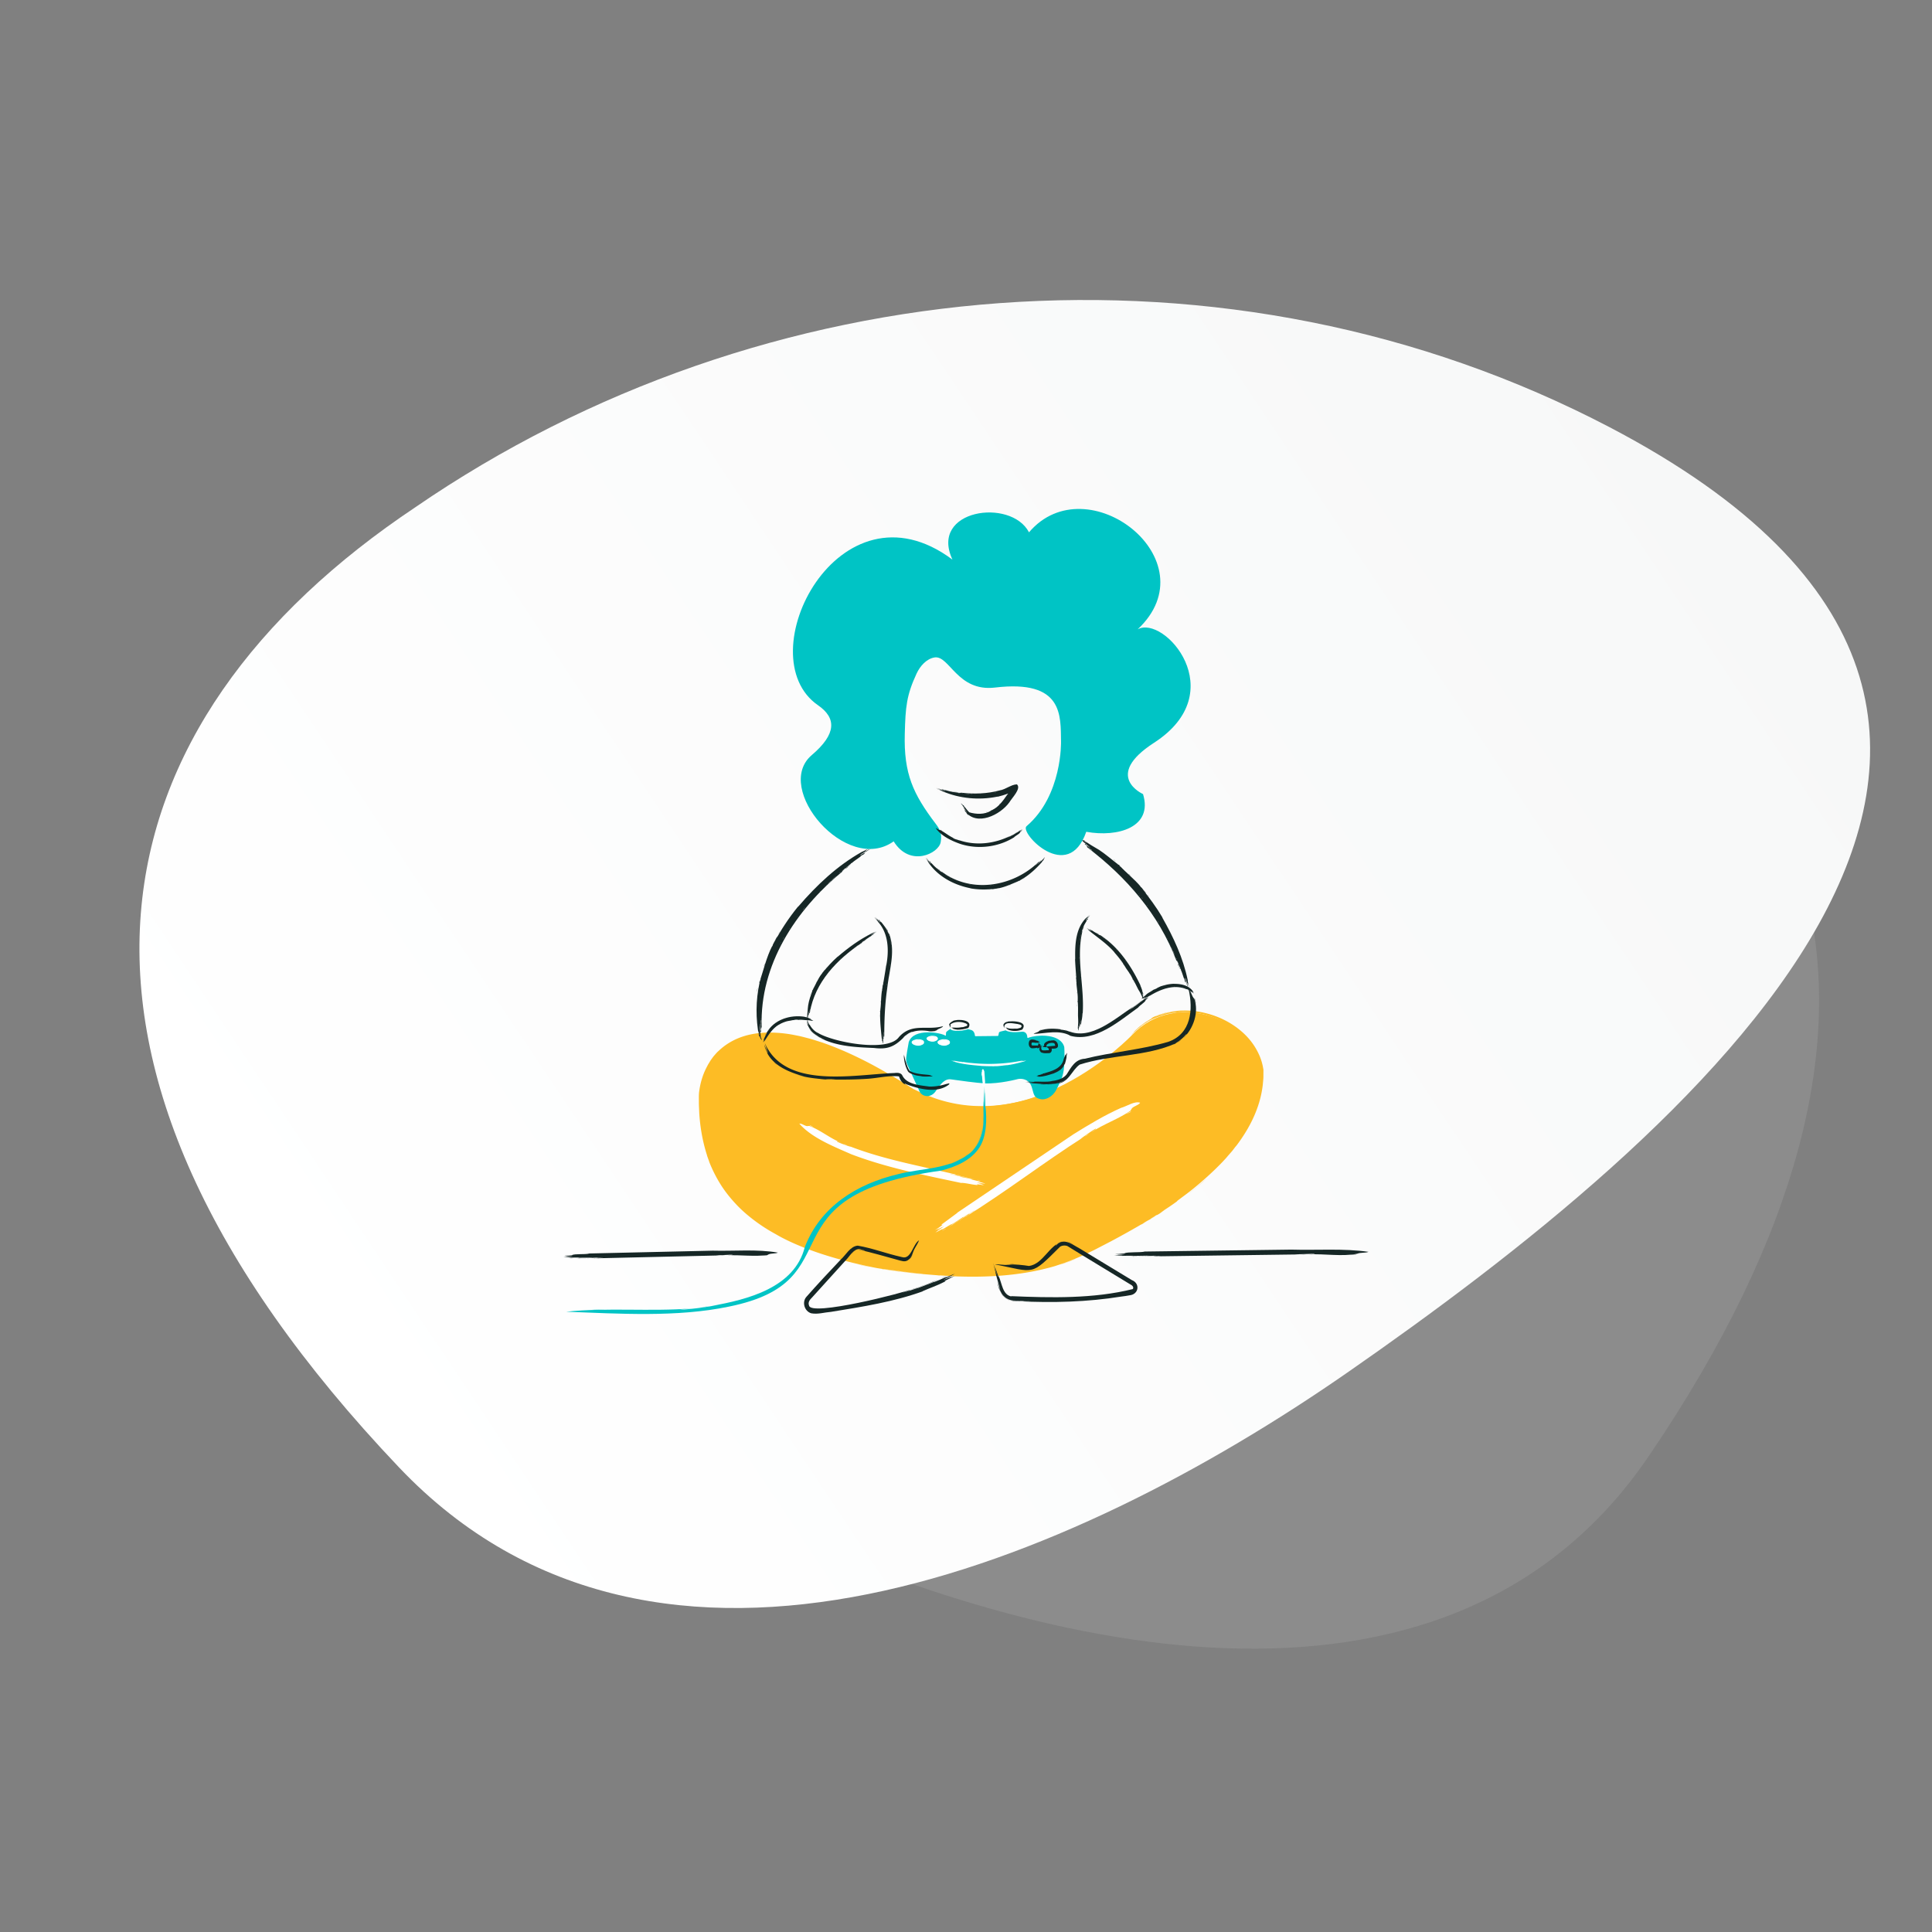 <svg xmlns="http://www.w3.org/2000/svg" xmlns:xlink="http://www.w3.org/1999/xlink" viewBox="0 0 960 960" xmlns:v="https://vecta.io/nano"><rect x="0" y="0" width="960" height="960" fill="#808080" stroke="none"/><defs><linearGradient id="A" x1="132.727" y1="322.601" x2="861.358" y2="653.889" gradientUnits="userSpaceOnUse"><stop offset="0" stop-color="#fff"/><stop offset="1" stop-color="#f7f8f8"/></linearGradient><linearGradient id="B" x1="142.659" y1="664.013" x2="839.385" y2="198.828" xlink:href="#A"/><path id="C" d="M459.15,518.01c.09,1.73-6,1.73-5.91,0-.09-1.73,6-1.73,5.91,0Z"/><path id="D" d="M458.7 517.59c-.06-.05-.14-.12-.22-.16 0-.03.24.12.22.16z"/><path id="E" d="M458.82 518.21s-.11.16-.14.17c.06-.05.1-.11.14-.17z"/><path id="F" d="M458.42 518.55s-.04.03-.06.04c0-.01.04-.03.06-.04z"/></defs><g fill-rule="evenodd"><path d="M737.84,275.07c-180.75-85.12-402.38-68.62-565.54,53.87-244.54,183.58,19.82,339.19,195.38,422.94,142.92,68.18,350.47,120.13,451.39-28.04,151.31-222.15,85.4-373.04-81.23-448.77Z" fill="url(#A)" opacity=".1"/><path d="M206.47,251.99c172.36-118.39,404.1-138.71,593.35-39.7,283.64,148.39,36.81,353.69-130.41,469.79-136.14,94.52-341.77,183.17-471.06,47.14C4.52,525.26,47.12,358.3,206.47,251.99Z" fill="url(#B)"/></g><g fill="#fdbc25"><path d="M562.54,514.25s-53.23,56.33-109.01,27.23c-81.83-52.16-103.7-18.31-105.34,2.36-.74,52.21,32.39,73.86,87.96,84.79,54.84,8.22,83,3.22,106.42-8.62,29.52-14.92,85.32-46.13,83.9-88.32-3.03-24.53-41.84-40.72-63.94-17.44Z"/><path d="M471.7 550.04l8.13 1.2v.12c3.97.4 9.94.48 12.68.12 3.09-.14-4.45.4-3.73.25-7.73.12-11.25-.46-17.08-1.71zm-39.18 79.59c-.87-.13-2.49-.47-4.23-.88l-5.08-1.19c-2.6-.7 3.98.99 3.58.79l5.74 1.28zm101.65-3.97c1.12-.31-2.34.91-2.04.87l-3.6 1.31-2.02.58 3.38-1.14 4.28-1.62zm65.53-40.17c-1.09 1.15-5.48 4.83-8.46 7.12-1.8 1.35 2.5-1.99 3.44-2.78l5.03-4.34z"/><path d="M560.63 517.54c-2.27 2.02-4.98 4.35-8.43 7.08-2.73 1.99-6.95 5.11-12.03 8.35-.48.31-.73.43-.65.34-.01-.03-.52.28-.65.33-6.72 4.17-11.71 6.54-16.89 8.68-6.85 2.92-12.5 4.53-18.08 5.63-12.89 2.65-26.07 2.34-39.41-2.25-1.8-.64-3.57-1.38-5.39-2.08l-5.36-2.56.04.02c-7.04-4.47-14.29-8.82-21.82-12.79-7.55-3.94-15.39-7.5-23.57-10.32-2.06-.64-4.11-1.34-6.2-1.91-2.1-.53-4.19-1.14-6.33-1.52-4.25-.92-8.6-1.42-12.98-1.46-4.37-.04-8.79.43-13.01 1.72-4.22 1.27-8.21 3.39-11.57 6.28-.6.51-.98.89-1.45 1.31-.48.42-.98.96-1.74 1.86-.57.61-.97 1.19-1.34 1.7-.36.51-.71.94-.97 1.42l-.86 1.41c-.3.5-.57 1.08-.92 1.73-1.9 3.68-2.99 7.57-3.55 11.4-.32 1.98-.18 3.84-.21 5.71 0 1.87.13 3.69.19 5.51.47 7.25 1.7 14.18 3.84 20.86-.02.26 1.09 3.04 1.19 3.51a67.89 67.89 0 0 0 5.72 11.26c2.18 3.45 4.7 6.56 7.42 9.48 2.72 2.93 5.75 5.57 9.04 8.06s6.87 4.82 10.81 6.96c6.66 3.94 15.97 7.71 25.07 10.54 6.54 2.05 13.01 3.7 19.24 5.07 3.13.67 6.21 1.38 9.23 1.71l8.79 1.15c1.08.17 3.55.45 5.87.71 2.32.29 4.52.43 5.03.56-3.41-.27-6.55-.68-9.36-.99-2.81-.3-5.29-.65-7.37-.95-2.59-.32-3.79-.58-3.65-.41.76.21.24-.05 2.19.27 1.37.21.49.16 2.18.33l3.03.44 3.52.4c2.2.24 4.95.63 7.8.87l8.24.67c.97.06.66.1 1.46.15-.44-.15 4.02.21 5.86.3 0 .04-1.28-.05-1.47-.03 9.37.48 18.2.46 26.96-.26 8.75-.72 17.44-2.14 26.32-4.74.6-.22 2.47-.84 4.56-1.54 2.07-.78 4.36-1.64 5.84-2.3 1.59-.7 3.17-1.32 4.68-2.05l4.41-2.14 8.13-4.22a433.59 433.59 0 0 0 14.01-7.78c1.65-1 .56-.19 2.56-1.42 2.1-1.3 4.61-2.71 5.62-3.45-.57.24-2.32 1.52-2.53 1.48 1.94-1.25 2.96-1.91 3.15-1.88-.06.15 2.18-1.19 2.5-1.54-2.79 1.75 1.03-.67 1.15-.91 2.43-1.59 3.11-2.02 6.06-4.14 1.02-.79-.6.27 1.7-1.41 1.7-1.31 3.55-2.58 6.42-4.9 6.1-4.9 12.27-10.7 16.18-15.01.71-.75 1.05-1.22 1.45-1.68l1.95-2.22 1.35-1.76c.62-.81.9-1.02 1.82-2.34 3.48-4.79 6.29-9.7 8.32-14.64 2.04-4.93 3.29-9.89 3.78-14.64.07-1.11.25-2.28.25-3.46l.02-3.45v-.12l-.24-1.33c-.62-3.32-1.81-6.27-3.52-9.2-1.94-3.34-4.43-6.19-7.24-8.6-5.31-4.55-11.75-7.64-18.52-9.18-3.38-.78-6.86-1.16-10.33-1.08-1.97-.06-5.08.33-7.4.83l-1.84.39-2.01.61c-.72.19-1.43.53-2.21.83-.78.29-1.57.7-2.39 1.13-.34.28.52-.1.77-.14l-1.71.92-1.71 1.09c-.61.36-1.2.83-1.85 1.3l-1.03.75-1.06.9c-.06.09-.43.42-.87.81-.45.38-.91.89-1.26 1.24.61-.42-1.51 1.6-.9 1.18 1.71-1.87 4.89-4.6 8.01-6.39l.9-.51 1.11-.53c.75-.36 1.48-.73 1.96-.86 4.37-1.81 8.61-2.67 12.74-2.78a41.32 41.32 0 0 1 12.32 1.5c.21.09 1.03.33 1.83.57s1.54.54 1.62.6c1.43.46 4.67 1.93 3.99 1.75-6.26-2.91-12.25-4.21-18.24-4.21-2.82.05-.98-.17-2.92-.06-3.39.29 1.01-.01-1.44.23-.23.08-.85.25-1.41.4 2.62-.42 5.29-.59 7.94-.42.71.04 1.36.14 2.04.24.69.1 1.41.19 2.25.37-1.89-.29-4.22-.53-4.3-.45.64.02 1.37.12 2.13.21l1.15.14 1.14.21c1.49.24 2.79.62 3.38.76.05.06-1.09-.22-2.12-.45-1.04-.18-1.95-.33-1.42-.17-.04.07.88.18 1.78.35.89.19 1.78.38 1.72.45 2.22.6 2.94.75 5.46 1.74 1.18.55 1.8.82 3.22 1.57 1.86.94 3.16 1.78 4.46 2.68s2.58 1.92 4.29 3.42l1.77 1.81c.55.65 1.14 1.25 1.6 1.84l1.05 1.39c.32.45.61.94.97 1.51 2.32 3.56 3.54 7.28 4.03 10.93v-.09c-.02 3.1-.13 6.15-.73 9.27-.48 3.14-1.45 6.31-2.68 9.71l-1.2 2.59c-2.7 6.11-6.27 11.39-10.05 16.11-3.81 4.72-7.9 8.89-12.1 12.75-3.23 2.93-6.57 5.8-9.93 8.42l-3.49 2.59-3.7 2.66-3.42 2.35-4.27 2.74c-5.7 3.66-11.67 7.22-17.46 10.39l-9.15 4.9c-3.03 1.59-6.06 3.11-9.08 4.54-6.06 2.81-12.31 5.04-18.78 6.66-8.73 2.21-16.16 3.07-23.51 3.55-9.5.63-18.96.44-28.22-.19-2.84-.15-5.58-.41-8.33-.65l-4.12-.37-4.17-.48c-4.96-.53-9.62-1.26-14.14-1.88a294 294 0 0 1-12.96-2.79c-12.12-3-23.62-6.76-34.28-12.21-5.31-2.74-10.42-5.88-15.08-9.65-4.65-3.78-8.91-8.13-12.46-13.13-3.25-4.7-6.07-10.14-8.02-15.8-.32-.89-.69-2.27-1.07-3.49-.36-1.23-.58-2.34-.67-2.67-.22-.94-.44-1.56-.54-2.07-.63-3.17-1.18-6.57-1.45-9.9l-.23-2.69-.12-2.69c-.12-1.8-.07-3.56-.09-5.34.04-3.41.88-6.85 2.07-10.07 2.38-6.48 7.03-12.03 13.14-15.25 3.64-1.95 7.74-3.13 11.96-3.61 4.23-.49 8.57-.33 12.87.2 8.62 1.09 17.06 3.76 25.04 7.01 1.52.65 3.07 1.22 4.59 1.94l4.62 2.12c1.54.73 3.07 1.53 4.63 2.3l2.34 1.18 2.32 1.26c6.27 3.3 12.52 7.14 18.97 11.12l.11.07.04.02 5.54 2.59c-.73-.31-1.71-.82-.67-.34 1.69.68 3.41 1.22 5.61 2.05 1.9.61 3.91 1.24 6.05 1.81l3.34.73c1.14.28 2.33.44 3.56.61 4.88.78 10.38 1.04 16.45.63.19-.07 1.63-.09 2.23-.17-.45-.03.29-.15 2.21-.37 2.07-.26-1.75.3 1.48-.12-.17-.03.82-.18.74-.09 2.25-.39 1.39-.34 3.64-.73a84.24 84.24 0 0 0 13.57-3.74c4.44-1.55 8.42-3.32 12.91-5.54.09-.1-.29.02.6-.44 5.94-3.03 8.59-4.71 13.39-7.79.62-.55-2.24 1.34-.72.25 1.73-1.16 1.6-1.04 3.06-2.06-.11-.04-1.35.83-2.6 1.63-1.25.79-2.46 1.56-2.44 1.43 2.84-1.86 5.1-3.3 7.28-4.99-.86.76 2.03-1.46 1.83-1.24 4.81-3.74 9.69-7.66 13.94-12.08-2.1 2.14-2.71 2.58-4.87 4.56.75-.75.36-.44-1.16.91-4.44 3.9-8.36 6.86-12.24 9.59-3.89 2.71-7.77 5.18-12.38 7.73-.12-.04-2.79 1.44-2.67 1.25l4.46-2.48 3.84-2.24c2.91-1.82 7.76-5.14 9.18-6.1 1.31-.94 1.33-1.03 2.31-1.81.52-.4 2.34-1.69 2.89-2.27-2.41 1.97-6.56 4.92-5.35 3.88 1.09-.71 3.11-2.3 3.49-2.68.12-.02 2.39-1.92 3.99-3.24 1.79-1.5 2.5-2.04 4.46-3.82.84-.74 3.73-3.41 3.19-3.06l-2.11 2.06zm-102.37 28.03c.63.15 4.82 1.91 5.59 2.06 1.15.34 1.22.4 2.13.68.99.26 1.73.49 2.48.73.76.21 1.53.37 2.56.58l2.66.6c.6.12.92.15.98.22-6.47-1.15-11.95-3-16.41-4.85zm-3.38-1.56l-2.14-1.02-.03-.02-.1-.06c-1.11-.68-2.1-1.29-1.7-1.13l1.74 1.08.09.06.03.02c1.31.62 2.56 1.21 2.11 1.07zm-31.17-17.33c1.98.9 4.42 2.2 7.37 3.66l4.66 2.52 2.56 1.4 2.67 1.55c1.12.64 1.27.77.61.39l-3.33-1.92-3.5-1.91-3.56-1.93-3.63-1.78c0-.02-.29-.18-.72-.4l-1.55-.77c-1.09-.53-2.08-.95-1.59-.81zm68.04 24.58c.61.02-1.62.13-2.23.17-1.62.03-6.2 0-4.47-.04 2.23 0 4.47.07 6.7-.13zm-14.86-.51c-.73-.22 1.65.24 2.96.32a4.44 4.44 0 0 1-.92-.03l-2.04-.29zm-69.88-30.81c4.67 1.56 8.64 3.06 15.39 6.15-.33-.1-.98-.39-1.89-.8-.9-.42-2.06-.96-3.41-1.5-1.45-.57-3.19-1.34-4.99-1.99l-5.11-1.85zm-1.36-.45l-1.38-.4-2.06-.63c-.09-.11 2.44.74 3.44 1.03zm-5.52-1.59c-2.61-.55-3.51-.98 0 0h0zm-22.53-2.26c-.47.04-.93.13-1.39.2-.33 0 .97-.27 2.09-.31-.13.03-.7.08-.7.11zm-26.3 49.31c-.05-.22.97 3.9.62 2.8-.3-1.25-.37-1.47-.62-2.8zm.85 3.48c.27 1.15.52 2 .8 2.92.29.91.52 1.91 1.06 3.25.04.31-.51-1.18-.94-2.71-.15-.54-.51-1.58-.73-2.42-.21-.84-.34-1.44-.19-1.05zm14.58 27.53c2.57 2.55 1.96 2.16 0 0h0zm33.6 21.68c.12 0 1.24.45 2.04.75.67.27 1.35.51 2.04.75-.12.06-2.89-1.05-4.08-1.5zm32.01 9.25l2.13.44v.06l-2.14-.44v-.06zm2.85.58c.6.12.67.15.7.18.93.18 5.2.73 2.86.46l-2.58-.37c-.81-.17-1.36-.29-.99-.27zm12.92 1.89c-.28-.09 3.29.34 2.16.28l-1.44-.17c.14-.01-.28-.06-.72-.11zm8.67.94c-.32 0-.93 0-2.18-.16-.33-.11 1.04.07 2.18.16zm161.85-113.52c-.47-.54-.95-1.07-1.47-1.55l.04-.04c.53.49 1 1.02 1.47 1.56l-.05.04zm-4.68-4.39c-.51-.39.05-.15-2.27-1.75-.7-.46-.54-.29-.65-.32-.58-.38-.44-.34-.56-.45-1.75-1.1-3.92-2.29-5.93-3.07-1.98-.83-3.74-1.38-4.49-1.69 1.21.35 3.79 1.21 6.6 2.54s5.78 3.23 7.98 5.04c.4.42.84.87.97 1.08-.93-.79-1.37-1.25-1.65-1.37zm-44.14-4.43c-.22.07.63-.48 1.77-1.11l1.84-.9c.6-.31 1.2-.5 1.62-.69-.54.25-1.31.55-2.19 1.03l-1.45.73-1.58.94zm-.63.38c-.51.3-1.68 1.12-1.81 1.26-2.66 1.84 2.74-2.12 1.81-1.26zm17.28-6.01c-3.21.2-6.4.82-9.46 1.84-.5-.03-2.89 1.14-2.83.94 1.95-.94 4.35-1.61 7.11-2.23.45-.02 1.79-.28 3-.42 1.22-.11 2.29-.2 2.18-.13zm-18.53 105.59c.72-.53 2.4-1.43 3.14-1.88-.71.55-2.39 1.45-3.14 1.88z"/></g><g fill="#162726"><path d="M360.46 623.76c-.8.07-1.63.04-2.45.07.59-.12 1.82-.08 2.45-.07zm20.94.19c-.73.08-1.63 0-2.36.05-.13-.08 2.25-.23 2.36-.05zm-85.5 1.18c-3.52-.05-6.17.12-9.88.08 1.38-.1 3.04-.09 4.47-.07 0-.02.28-.07.25-.03 1.66.07 3.42-.23 5.15.01zm-13.25.11c.59-.03 1.79-.07 2.28.02-.8-.02-1.44.04-2.28-.02zm9.96.04c-.09.05-.53.01-.76.03-.25-.03.65-.04.76-.03zm-4.81.09c.07-.04.47-.02.59-.03-.04.05-.42.01-.59.03z"/><path d="M299.61 625.07c-1.72-.24-4.24-.04-5.74-.14.12-.01 0-.02 0-.04l-6.25.09c.22-.22-3.34-.04-4.48-.07-.02-.12.59-.03.67-.07-1.2-.13-2.56-.08-3.8-.18 1.42-.2 3.2-.18 4.55-.32-1.06-.15-2.13-.09-3.3-.12.23-.18 1.13-.11 1.52-.17-.67-.05-1.45-.02-2.28-.04-.02-.09.52-.03.59-.1 1.22.02 2.14-.1 3.37-.19.13-.09-.36 0-.34-.06 1.69-.75 6.22-.23 8.6-.76-.11-.07-.17 0-.42-.04l61.88-1.41c10.36.29 22.16-.84 32.35.97-1.33.63-3.33.22-4.8.95-.06.1-.31.16-.42.25-6.39.88-13.26-.13-19.75.16.15-.05.66-.01.76-.08.2 0 1.49.06 1.69-.17-.04-.13-1.06.03-1.18-.06l-6.92.32c.59.07 1.25 0 1.69.03l-62.71 1.46c.37-.17 1.72.07 2.02-.18.99-.11 1.78.04 2.7 0z"/></g><g fill="#fff"><path d="M541.32 563.21c-.72.57-1.54 1-2.31 1.52.45-.49 1.7-1.17 2.31-1.52zm20.78-10.86c-.68.44-1.64.74-2.35 1.14-.33.03 2.26-1.41 2.35-1.14zm-81.4 51.5c-3.43 2.04-5.87 3.82-9.51 5.92 1.27-.93 2.88-1.91 4.29-2.71 0-.03.21-.26.22-.18 1.66-.86 3.15-2.33 4.99-3.02zm-12.8 7.9c.56-.38 1.72-1.14 2.25-1.28-.8.43-1.38.88-2.25 1.28zm9.74-5.75c-.04.12-.5.33-.71.49-.27.1.6-.44.71-.49zm-4.59 2.95c.03-.1.44-.3.55-.39 0 .09-.39.26-.55.39z"/><path d="M484.22 601.55c-.09-.18-.8.47-1.05.5l-4.49 2.74c-.21.13-.11.04-.12 0 .11-.09-.03-.02-.04-.06-1.9 1.2-4.34 3.05-5.99 3.78-.08-.05.38-.21.19-.24L468.1 611c-.12-.15.55-.38.6-.49-1.27.5-2.58 1.36-3.87 1.92 1.22-1.09 2.98-2.07 4.2-3.04-.12 0-.63.23-.69.33-.86.25-1.72.93-2.63 1.38.08-.37 1.01-.8 1.34-1.11-.69.3-1.43.8-2.26 1.24-.09-.11.48-.34.5-.47 1.21-.68 2.01-1.36 3.14-2.19.06-.2-.36.2-.38.1-.18.1-.11-.11-.19-.14-.09-.09.32-.26.43-.39l7.46-5.51c-.16-.03-.18.09-.44.19l57.98-39.15c7.37-4.59 15.66-9.61 23.79-13.19 2.97-.84 6.75-3.51 9.47-2.54-.91 1.29-2.89 1.53-4.14 2.79-.07.25-.16.4-.37.57 0 .18-.21.38-.26.56-5.97 4.19-13.33 6.61-19.4 10.69.11-.16.63-.39.68-.53.21-.11 1.52-.8 1.5-1.2-.13-.16-1 .64-1.2.59-2 1.34-4.48 3-6.43 4.44.63-.25 1.2-.74 1.65-.95-20.11 12.83-38.33 26.97-58.75 39.7.19-.43 1.77-.99 1.8-1.45.85-.73 1.75-1 2.6-1.62z"/></g><g fill="#162726"><path d="M529.88 616.86c1.4.09 2.48 1.03 3.67 1.71-.98-.46-2.47-1.64-3.67-1.71zm-28.27 11.16c1.17.04 2.68.24 3.88.33.21.09-3.62-.18-3.88-.33zm5.8 18.52c-7.15.65-10.66-2.65-11.83-9.59.91 2.43 1.24 5.84 3.45 7.53 2.18 2.21 5.55 1.82 8.38 2.06zm-13.29-15.11l.92 3.72-.92-3.72zm7.84 14.83c-.18.02-.95-.32-1.33-.5-.43-.22 1.13.48 1.33.5z"/><path d="M496.27 639.86c.08.12.24.76.31.96-.06-.05-.22-.67-.31-.96zm16.89 6.86c-2.59-.36-6.96-.27-8.85-.47-3.99.11-7.27-2.93-7.77-6.73.03-.06.18.61.18.39l-2.11-7.56c.09 0 .27.94.35 1.09-.39-1.89-.98-3.93-1.42-5.85l2.19 7.13c-.36-1.64-.82-3.2-1.34-4.98.23.43.58 1.74.8 2.36-.25-.98-.63-2.16-.98-3.39.71 1.97 1.28 4.04 2.02 5.98.14.21-.16-.53-.1-.48-.08-.27.07-.03.08-.1 1.73 3.47 1.84 9.48 6.59 10.14-.13-.11-.23-.06-.55-.21 19.91.86 41.24 1.34 60.64-3.51.68-.96-.34-1.93-1.39-2.41l-24.08-14.64-7.11-4.37.2.1c-1.09-.49-2.72-.45-3.85.33l.17-.14c-14.94 14.84-12.28 12.85-32.52 8.83 1.9-.14 4.36.51 6.48.23.07-.03.39 0 .5-.02 2.75-.35 7.13.16 10.02.62 7.07-.98 9.97-10.39 16.66-12.22-1.22.2-2.93 1.05-3.47 2.17.2 0 1.11-1.19 1.5-1.23 3.43-2.34 7.39.91 10.28 2.54-.75-.54-1.65-1.02-2.21-1.41l28.42 17.21-.13-.07c4.28 1.62 3.53 7.04-.94 7.56-1.47.3-2.86.47-4.34.66-16.71 2.69-33.73 3.16-51.23 2.3.59-.14 2.59.15 3.12-.05 1.56-.03 2.76.16 4.19.17zm-87.84-25.59c-.99.44-1.59 1.37-2.34 2.14.46-.6 1.54-1.93 2.34-2.14zm28.36 2.01c-.6 1.02-1.2 2.3-2.27 2.98.46-.12 1.93-2.52 2.27-2.98zm-.43 17.56c4.78-1.49 8.25-3 13.13-4.98-1.77.86-3.96 1.75-5.88 2.43 0 .02-.34.22-.33.15-2.23.76-4.48 1.88-6.93 2.4zm17.5-6.96c-.74.41-2.28 1.12-2.96 1.3l2.96-1.3zm-13.11 5.31c.1-.09.71-.26 1-.4.36-.1-.86.37-1 .4zm6.34-2.55c-.08.09-.61.27-.76.35.03-.08.54-.24.76-.35z"/><path d="M448.21 642.3c2.46-.43 5.76-1.69 7.85-2.31-.16.07.02.02.02.05l8.31-3.18c.07.04-.51.19-.3.21 1.85-.66 4.14-1.69 6.2-2.62.08.13-.75.37-.84.47 1.66-.53 3.35-1.42 5.02-2.03-1.73 1.11-4.04 2.16-5.77 3.05 1.48-.41 2.84-1.09 4.38-1.75-.21.36-1.42.8-1.89 1.11.9-.33 1.91-.83 3.01-1.29.08.1-.67.35-.72.47l-4.35 2.16c-.13.18.49-.19.48-.11.25-.1.1.09.18.11.08.07-.47.25-.64.36-3.42 1.79-7.39 3.09-10.86 4.66.17.03.24-.06.6-.14-14.66 5.35-30.39 7.81-45.94 10.33-3.4.27-6.56 1.33-9.85.72-3.44-1.02-4.76-5.7-2.3-8.29 5.41-6.13 11.19-12.32 16.93-18.38 2.51-2.16 4.65-6.61 8.47-6.95 7.67 1.34 14.07 3.93 21.97 5.69 4.58 1.43 5.4-6.44 8.5-8.35-.46 1.31-1.25 2.46-2.03 3.88-1.26 2.05-1.25 4.6-3.54 6.03-1.54 1.04-3.21.29-4.7-.07-6.44-1.78-13.25-3.75-19.79-5.23.88-.07 2.4.65 3.33.58-.03-.12-1.48-.36-1.63-.47-3.41-1.51-5.49 2.4-7.43 4.44.63-.58 1.22-1.32 1.67-1.76l-19.04 21.02c-1.09 1.05-2.17 2.4-1.5 3.98.63 5.59 46.91-6.2 52.58-8.56-.45.36-2.32.67-2.69 1.06-1.32.53-2.44.71-3.69 1.11zm200.86-19c-.95.07-1.93.02-2.9.05.71-.11 2.16-.06 2.9-.05zm24.83.28c-.86.08-1.93 0-2.8.05-.15-.08 2.66-.23 2.8-.05zm-101.41.58c-4.17-.04-7.31.15-11.7.14 1.64-.11 3.61-.11 5.3-.1.01-.02.33-.07.3-.03 1.97.06 4.04-.25 6.1 0zm-15.7.21h2.7-2.7zm11.8-.05c-.11.05-.63.02-.9.04-.29-.03.77-.04.9-.04zm-5.7.13c.09-.05.55-.02.7-.03-.04.05-.49.02-.7.03z"/><path d="M576.9 624.1c-2.05-.24-5-.03-6.81-.13.15-.01-.01-.02 0-.04l-7.4.12c-.04-.05.46 0 .3-.07-1.64-.03-3.72 0-5.6.05-.02-.12.7-.04.8-.08-1.45-.12-3.03-.05-4.51-.14 1.68-.22 3.8-.22 5.4-.37-1.26-.13-2.52-.07-3.9-.08.28-.18 1.34-.12 1.8-.19-.79-.05-1.72 0-2.7-.02-.02-.09.62-.04.7-.1 1.45 0 2.54-.12 4-.23.16-.09-.43 0-.4-.06 2.36-.8 7.18-.27 10.2-.83-.13-.07-.21 0-.5-.04l73.39-.97c12.32.39 26.13-.69 38.34 1.12-1.61.64-3.91.21-5.7.95-7.58 1.51-16.1-.1-23.93.32.18-.05.78 0 .9-.07.24 0 1.76.07 2-.16-.04-.13-1.26.03-1.4-.06l-8.21.26c.7.08 1.48 0 2 .04l-74.37.98c.45-.17 2.02.06 2.4-.18 1.18-.11 2.11.04 3.2 0z"/></g><g fill="#fff"><path d="M418.92 568.24c.7.21 1.38.55 2.08.8-.53-.06-1.57-.55-2.08-.8zm-16.62-9.23c.61.26 1.27.76 1.87 1.05.15.2-2.02-.84-1.87-1.05zm73.36 24.98l8.8 2.08c-1.26-.17-2.74-.54-4-.89-.01.02-.27.03-.23-.02-1.44-.46-3.15-.46-4.57-1.17zm11.82 2.77c-.53-.09-1.64-.3-2.02-.53.71.2 1.29.26 2.02.53zm-8.85-2.24c.1-.05.48.1.68.13.21.1-.59-.09-.68-.13zm4.31.94c-.08.04-.42-.08-.53-.09.05-.06.38.07.53.09z"/><path d="M472.34 583.25c-.06.17.72.2.87.33l4.12 1.06c.19.04.09.04.06.08-.11-.01 0 .03-.01.06 1.77.41 4.22.73 5.58 1.26.01.08-.34-.1-.25.04l4.21 1.03c-.02.17-.53-.09-.62-.05 1 .43 2.26.68 3.32 1.09-1.33-.04-2.89-.46-4.16-.57.07.07.5.23.59.2.63.35 1.52.43 2.3.69-.25.19-1.04-.1-1.41-.1.57.22 1.29.34 2.02.56 0 .12-.47-.07-.56 0-1.08-.29-1.94-.34-3.07-.48-.15.09.32.09.28.16.17.04 0 .14.03.2 0 .11-.34-.02-.47-.01-2.44-.2-5.04-.97-7.47-1.05.07.12.15.05.36.15-18.44-3.91-37.39-7.62-55.12-14.38-8.6-3.8-19.63-8.13-25.76-15.2 1.24-.1 2.45 1.02 3.86 1.27a.77.77 0 0 1 .56-.03c.12-.1.36-.04.51-.09 5.52 1.97 10.34 6.24 15.9 8.34-.15 0-.55-.24-.67-.2-.17-.09-1.24-.65-1.49-.43-.05.17.9.37.94.53 1.8.73 4.06 1.58 5.93 2.17-.46-.31-1.05-.44-1.4-.65 17.93 7.11 36.44 10.1 55.26 14.81-.07.14-.81-.2-1-.14-.15 0-.86-.28-.86-.07-.9-.07-1.56-.45-2.4-.59z"/></g><g fill="#162726"><path d="M441.25 462.85c-.18-.1-.25-.45-.42-.69l.09-.05c-.18-.35-.47-.86-.66-1.06-.12-.29.3.33.24.29.45.62.55.96.76 1.51zm-2.53 25.89c-.03-.17.07-.6.1-.87.09-.24-.06.37 0 .34-.02.22-.08.28-.1.53zm-1.09 9.41c-.1.1 0-.23-.06-.21.04-.17 0-.59.1-.54 0 .25-.03.37-.04.75zm-.61 7.12c-.09-.15-.03-.68-.02-1.02.05-.05 0 .76.02 1.02z"/><path d="M434.63 456.13c.49.6 1.28 1.17 1.69 1.96 5.19 5.74 5.46 14.17 4.1 21.43-.06.01-.06.29-.11.32-.54 3.72-1.26 7.68-1.84 11.33.03-.74.31-1.45.18-1.88-.14.7-.19 1.8-.37 2.61.1-.03-.02.37-.02.54-.03 0 0-.12-.03-.14-.52 3.27-.38 7-.89 10.07.09-.05-.02-.26.09-.27.12.41-.32.29-.15.6.08-.3 0 .11.09.14-.2 4.8.45 9.67.89 14.5.08.03.11-.06.17-.09.09.23.18.44.23.79.05.01.07.17.1.26.09-.08.1.19.19.11-.2-1.16-.11-2.55-.13-3.7.04-.04-.02-.32.03-.34 0-.14-.07-.46.02-.41.03.71.25 1.47 0 2.02.01.31.05-.1.09.13a.45.45 0 0 1 .16.12c-.05-.31-.09-.85.02-1.14.04.17-.02.4.03.4l.07-.74c.07-.02 0 .44.1.33.11 0-.08-.34.05-.34 0-7.97.32-16.08 1.51-23.99.97-8.86 4.18-17.86.96-26.63-.43-.35-.93-1.91-1.71-2.98-.04 0-.1-.13-.11-.19-.03.07-.09.02-.18-.14-.11-.17.15.11-.04-.15-.03.04-.09-.03-.04-.06-.61-.73-1.22-1.68-1.94-2.44-.46-.17-.73-.79-1.13-1.11-.12.02.13.24-.05.16-.16-.12-.11-.15-.25-.26-.08.11.38.46.27.55-.24-.22-.38-.45-.61-.59.14 0-.17-.17-.12-.19-.49-.32-.89-.79-1.38-1.1.23.17.25.26.47.43.5.62 1.62 1.34 2.22 2.06-.04.05.18.25.11.29-.72-.6-1.22-1.36-1.9-1.77.23.19.57.53.4.5-.06-.12-.27-.25-.34-.24-.24-.11-.86-.85-1.12-.93l.22.17zm7.01 8.06c-.08-.04-.17-.47-.25-.52-.04-.29-.44-.77-.42-1.01.26.52.51 1.01.67 1.53zm.15.33c.04.14.22.46.11.42-.04-.14-.22-.46-.11-.42zm.83 3.42c-.02-.32-.3-1.46-.4-1.96.2.47.22 1.02.39 1.53-.07.02.14.51.01.43zm-2.52-6.7c.04-.05.48.72.34.56l-.34-.56zm.76 1.24c-.03.1-.11-.12-.17-.24.05 0 .11.09.17.24zm2.01 7.22c-.12-.47-.09-.9-.22-1.61.14.32.18 1.17.22 1.61zm-.01.14l.05.35c-.05.02-.03-.25-.05-.35zm.04.56c.11.25-.04.36 0 0h0zm.08 2.23v.14s-.05-.1-.05-.21c.02.01.03.07.05.07zm-.59 6.28s0 .38-.05.27c.01-.12.05-.14.05-.27zm-.01.34c-.03.22-.08.33-.09.6-.06.05.02-.7.09-.6zm-.48 2.94c.02.35-.1.26 0 0h0zm-.61 3.72c.04.05-.03.31-.03.4-.05-.02.03-.28.03-.4zm-.46 3.05l-.03.2h-.05l.03-.21h.05zm-.04.27c0 .06-.02.06-.03.06-.07.74-.09-.12.03-.06zm-.21 1.19c.05-.02 0 .31-.05.2l.02-.13s.03-.02.03-.06zm-.08.8s-.04-.09-.02-.21c.06-.02.03.1.02.21zm-1.27 21.31v.2h-.04v-.2h.04zm.04.6c-.02.06-.08 0-.06.27 0 .08.05.05.08.06 0 .06-.03.05-.04.07-.06.39.1.91-.05 1.07.02-.24-.05-1.01-.08-1.54.04-.06.08-.12.14-.14.01.11-.03.17.01.2zm-.47 4.41c-.09.05-.07-.36-.11-.53.05.1.09.3.11.53zm0 .07c-.01.06-.02.19.02.2 0 .3-.13-.3-.02-.2zm-.5-1.65l.09.87c-.09.05.06.28-.07.28-.08-.19-.03-.42-.07-.67.05-.09-.05-.49.05-.48zm-.84-14.29c.07.09-.03.26-.05.34-.07-.09.03-.26.05-.34zm100.62-39.74c-.07-.17.11-.39.14-.62l.1.04c.09-.29.3-.7.31-.93.13-.2-.04.36-.05.29-.16.57-.27.81-.51 1.22zm-3.5 23.14c-.08-.14-.07-.55-.11-.8.04-.23.02.34.09.3.03.2-.02.26.02.49zm.73 8.56c-.09.1-.02-.21-.09-.18.02-.15-.09-.52.02-.49.04.22.03.33.07.67zm-.06 6.4c-.1-.13-.04-.6-.06-.91.05-.05.04.68.06.91z"/><path d="M541.14 454.79c-.54.42-1.03 1.14-1.67 1.54-5.07 5.32-5.33 13.07-5.21 20.06-.06.02 0 .27-.06.32.12 3.44.49 7.2.67 10.57-.13-.66 0-1.38-.24-1.71.01.62.22 1.65.2 2.39.1-.05.06.33.1.48-.04 0-.04-.1-.07-.12.16 2.98.9 6.3.6 9.09.1-.05-.04-.23.07-.25.17.36-.31.28-.12.55.07-.27 0 .1.11.12.22 2.09.14 4.61.13 6.77.08 2.12.28 4.2-.21 6.3.08.05.13-.03.2-.04.05.22.1.43.09.75.05.02.04.17.06.26.11-.05.06.19.18.15.02-1.09.42-2.3.59-3.35.05-.03.03-.29.09-.3.03-.13 0-.43.09-.36-.08.65.02 1.41-.35 1.83-.05.28.08-.08.07.13.06.03.11.09.15.14.01-.29.07-.78.24-1.03.02.17-.09.36-.04.37.08-.21.17-.56.21-.67.08 0-.07.4.05.32.12.02-.02-.32.11-.3.28-1.71.65-3.39.7-5.2.05-.07.08-.18.12-.25.84-13.54-3.31-27.02-.22-40.37-.23-.43.41-1.63.7-2.62-.03-.03.03-.13.06-.16-.08 0-.08-.06-.01-.2.08-.14 0 .15.1-.08-.05 0-.03-.09.03-.05.28-.69.82-1.45 1.21-2.17-.09-.38.55-.72.74-1.04-.05-.11-.2.11-.17-.05.08-.15.12-.1.19-.22-.13-.08-.35.35-.48.24.16-.22.35-.35.43-.56.03.13.13-.15.17-.1.24-.42.64-.75.87-1.18-.13.2-.22.2-.35.4-.55.36-1.05 1.43-1.59 1.98-.08-.04-.18.19-.24.13.35-.72 1.01-1.15 1.31-1.76-.16.2-.44.5-.44.34.1-.06.21-.24.19-.31.09-.23.73-.75.77-.99l-.14.19zm-3.6 8.13c-.06-.07.11-.39.08-.46.14-.18.18-.7.35-.8-.18.48-.34.89-.44 1.26zm-.04.29c-.04.11-.05.4-.13.33.04-.11.05-.41.13-.33zm-.67 2.78c.05-.26.19-1.22.37-1.6-.03.4-.26.81-.24 1.26-.08-.01-.01.44-.12.34zm1.55-5.6c.07 0-.21.66-.18.49l.18-.49zm-.35 1.11c-.1.03 0-.14.03-.24.04.03.02.12-.03.24zm-1.38 5.96c0-.41.12-.74.16-1.35.06.29-.1.98-.16 1.35zm-.04.11v.3c-.06 0 .01-.21 0-.3zm-.06.47c.07.23-.11.29 0 0h0zm-.11 1.91v.12c-.06.03-.05-.09-.05-.18.02.01.03.06.05.06zm-.15 5.57s.07.34 0 .25c-.01-.11.02-.13 0-.25zm.05.3c.01.2-.02.31.01.55-.06.05-.1-.63-.01-.55zm.07 2.7c.1.3-.05.26 0 0h0zm.22 3.44c.05.03.05.28.06.37-.06 0-.04-.26-.06-.37zm.26 2.83l.02.18h-.05l-.02-.18h.05zm.02.24c.01.05 0 .06-.02.06.01.08.05.45 0 .25 0-.12-.07-.37.02-.31zm.05 1.12c.05-.03.07.28-.01.19v-.12s.01-.03.01-.06zm.1.74s-.06-.07-.07-.18c.06-.03.06.08.07.18zm.3 19.87v.19h-.06v-.19h.06zm-.04.56s-.21.27-.03.31c0 .06-.04.05-.06.06-.13.35-.04.85-.24.98.07-.21.12-.93.17-1.42.06-.05.11-.1.18-.11 0 .11-.06.16-.02.19zm-1.33 3.91c-.11.02 0-.34 0-.5.04.1.03.28 0 .5zm0 .06s-.06.16-.02.18c-.07.26-.08-.3.02-.18zm-.2-1.57l-.08.79c-.11.03 0 .26-.13.23-.05-.18.05-.38.06-.61.08-.07.05-.45.15-.42zm-.24-12.91c.09.07 0 .23-.02.31-.09-.07.01-.23.02-.31zm10.42-32.61c-.15.02-.3-.17-.49-.23l.05-.08c-.23-.13-.53-.38-.71-.43-.15-.14.29.09.23.09a3.81 3.81 0 0 1 .92.65zm11.73 14.25c-.11-.07-.65-.8-.21-.31.09.12.09.18.21.31zm3.64 5.45c-.03.1-.09-.13-.13-.09-.04-.11-.25-.32-.16-.34.11.14.14.22.29.43zm2.2 4.42c-.12-.05-.24-.4-.35-.61.02-.06.26.46.35.61z"/><path d="M540.09 461.5c.39.39 1.01.72 1.38 1.19 4.18 3.35 8.77 6.43 12.28 10.51-.02.05.12.16.11.22 1.73 1.93 3.51 4.2 4.89 6.35-.32-.39-.54-.9-.83-1.02.25.38.8.99 1.04 1.5.06-.07.17.2.25.29-.02.02-.06-.06-.09-.05 1.22 1.92 2.93 3.95 3.65 5.97.05-.07-.11-.14-.03-.2.24.19-.14.31.1.42-.05-.21.04.07.12.04 1 1.5 1.85 3.46 2.72 5.09.81 1.24 1.51 2.5 1.92 3.93.08 0 .08-.07.13-.1.12.13.23.25.34.48.05 0 .09.1.14.15.06-.08.12.11.18.03-.39-.75-.55-1.72-.82-2.51.02-.04-.09-.21-.05-.24-.03-.1-.16-.29-.07-.28.18.47.54.96.42 1.38.07.21.03-.08.1.06a.47.47 0 0 1 .16.04c-.1-.2-.24-.56-.21-.8.07.11.07.28.11.27-.02-.17-.08-.45-.1-.53.06-.03.1.3.15.2.09-.04-.14-.21-.03-.25-.44-1.25-.77-2.55-1.37-3.82v-.21c-4.63-9.71-10.8-18.96-19.93-24.93-.4.05-1.26-.66-2.03-1.09-.03.02-.1-.04-.13-.07 0 .06-.06.06-.16-.02-.12-.07.13 0-.06-.09-.01.04-.08.02-.04-.02-.57-.26-1.19-.74-1.78-1.1-.31.06-.63-.4-.93-.53 0 .22.04.17-.22 0-.05.11.32.25.24.36-.19-.11-.32-.25-.5-.3.1-.03-.14-.09-.1-.13-.37-.16-.68-.45-1.05-.6.17.09.19.16.36.25.35.41 1.27.71 1.77 1.09-.03.06.16.13.11.19-.61-.25-1.04-.71-1.55-.9.17.11.45.3.32.33-.06-.08-.21-.14-.26-.12-.18-.04-.68-.52-.87-.52l.17.09zm6.58 3.34c-.07.02-.28-.19-.35-.17-.13-.14-.54-.27-.59-.43.35.24.69.42.94.61zm.22.11c.08.07.31.15.22.2-.08-.07-.3-.15-.22-.2zm1.92 1.43c-.15-.16-.85-.58-1.09-.83.3.16.56.44.89.6-.04.05.31.18.2.22zm-4.05-2.71c0-.07.5.29.37.23-.12-.08-.24-.16-.37-.23zm.84.49c0 .08-.11-.03-.19-.07.03-.03.1 0 .19.07zm4.18 2.96c-.29-.17-.47-.41-.9-.68.23.06.67.47.9.68zm.06.08a2.13 2.13 0 0 0 .21.13c-.02.04-.14-.1-.21-.13zm.31.24c.19.05.16.2 0 0h0zm1.21.99l.07.06c-.01.05-.08-.01-.14-.06.02 0 .05.01.07 0zm3.17 3.19s.23.16.12.15c-.06-.06-.05-.09-.12-.15zm.19.15c.11.11.15.19.3.32 0 .06-.39-.32-.3-.32zm1.39 1.63c.21.14.09.19 0 0h0zm1.71 2.11c.05 0 .16.16.2.21-.04.03-.14-.15-.2-.21zm1.36 1.77l.09.12-.04.03-.09-.12.04-.03zm.12.16s.02.04.01.05c.04.05.21.28.1.17-.05-.08-.2-.22-.11-.22zm.49.72s.16.16.07.13l-.06-.08s0-.03-.01-.05zm.36.46s-.07-.02-.12-.09c.03-.05.07.03.12.09zm7.3 13.57l.06.13-.04.02-.06-.13.04-.02zm.18.39s-.03.26.09.22c.02.04-.01.05-.02.06.04.29.28.6.19.75-.03-.17-.26-.68-.4-1.03.02-.05.04-.11.08-.14.04.07.02.13.06.13zm.49 3.17c-.07.06-.12-.23-.19-.34.07.06.13.18.19.34zm.02.04s.02.13.05.13c.05.21-.17-.17-.05-.13zm-.73-.99l.24.57c-.07.06.1.17-.01.21-.11-.1-.1-.28-.18-.44.03-.07-.13-.32-.04-.34zm-4.79-8.8c.09.02.07.17.09.22-.09-.02-.07-.17-.09-.22zm22.63-7.14c.24.14.29.61.5.94l-.14.06.64 1.51c.07.4-.31-.5-.24-.42-.43-.9-.57-1.32-.77-2.08zm-15.18-34.34c.22.13.58.68.85.97.17.33-.34-.44-.37-.34-.21-.24-.21-.37-.47-.64zm-9.34-10.24c-.02-.2.26.22.29.13.16.2.66.54.52.61-.29-.23-.4-.37-.81-.73zm-7.47-7.25c.25.04.78.6 1.17.92.01.11-.87-.69-1.17-.92z"/><path d="M590.78 490.56c-.11-1.1-.62-2.38-.63-3.61-2.23-10.9-7.03-21.18-12.5-30.82.06-.07-.21-.38-.18-.47-2.8-4.72-6.37-9.58-9.74-13.82.75.77 1.25 1.8 1.85 2.07-.63-.84-1.72-2.01-2.45-2.99-.07.14-.4-.37-.59-.54.04-.03.14.11.19.1-3.09-3.69-7.42-7.04-10.44-10.42-.03.15.31.21.22.34-.58-.23-.03-.63-.55-.72.27.37-.12-.11-.25-.02-3-2.31-6.36-5.22-9.55-7.34-2.61-1.61-5.26-2.92-7.61-4.92-.11.07-.04.18-.06.27-.33-.12-.65-.21-1.09-.48-.06.05-.26-.09-.38-.13 0 .18-.3-.07-.3.11 1.48.87 2.9 2.31 4.23 3.33.01.09.38.26.36.34.15.13.59.34.44.39-.83-.61-1.91-1.04-2.28-1.84-.36-.29.06.16-.22-.02-.08.05-.18.06-.29.07.38.23 1.02.7 1.26 1.09-.24-.11-.43-.38-.48-.33.24.26.65.64.77.76-.05.1-.5-.4-.46-.18-.1.13.45.22.33.37 19.26 14.58 35.4 33.16 44.13 56.06.63.4 1.26 2.51 1.98 4.08.06 0 .1.19.1.27.07-.09.14-.01.21.23.1.25-.18-.18 0 .21.05-.04.12.07.03.09.54 1.14.94 2.61 1.4 3.92.51.4.42 1.42.7 2.02.17.05 0-.37.18-.17.12.25.04.25.13.47.19-.09-.17-.79.05-.85.15.42.18.79.36 1.11-.18-.1.09.32 0 .31.34.74.46 1.58.8 2.31-.14-.36-.09-.49-.23-.85-.06-1.11-.98-2.77-1.26-4 .1-.05-.08-.41.04-.43.56 1.18.66 2.41 1.16 3.41-.12-.39-.29-1.06-.09-.9 0 .19.14.5.23.54.21.34.38 1.67.63 1.95l-.13-.37zm-5.98-13.49c.12.04.24.63.36.69.05.37.55 1.08.48 1.37-.3-.79-.64-1.46-.84-2.05zm-.23-.43c-.06-.19-.33-.59-.16-.56.06.19.33.59.16.56zm-1.82-4.35c.13.41.85 1.83 1.03 2.49-.33-.58-.52-1.31-.89-1.92.11-.05-.35-.62-.14-.57zm3.78 8.86c-.07.07-.47-1.05-.32-.81l.32.81zm-.79-1.76c.07-.13.14.17.21.33-.07 0-.14-.12-.21-.33zm-4.04-9.26c.36.56.5 1.12.96 1.99-.32-.37-.73-1.43-.96-1.99zm-.05-.19c-.08-.01-.19-.33-.24-.42.07-.05.16.3.24.42zm-.34-.69c-.27-.26-.12-.48 0 0h0zm-1.38-2.75l-.09-.17c.05-.08.13.09.2.22-.04 0-.08-.07-.11-.05zm-4.07-7.87c-.04.06-.35-.42-.18-.34.1.14.07.19.18.34zm-.3-.38c-.17-.27-.21-.43-.45-.74.03-.11.61.79.45.74zm-2.18-3.64c-.35-.35-.13-.39 0 0h0zm-3.03-4.48c-.09-.01-.29-.35-.37-.44.07-.04.26.32.37.44zm-2.71-3.52l-.18-.22.06-.05.18.22-.06.05zm-.25-.3c-.06-.06-.05-.08-.03-.1-.69-.78.22.02.03.1zm-1.05-1.39c-.03.08-.32-.3-.16-.25l.12.15s0 .05.03.1zm-.76-.87c.06 0 .14.05.24.18-.03.09-.14-.06-.24-.18zm-22.61-21.08l-.24-.17.04-.06.24.17-.04.06zm-.72-.5s-.21-.48-.4-.28c-.08-.05-.04-.08-.04-.12-.39-.42-1.13-.71-1.17-1.03.25.24 1.19.86 1.82 1.3.02.1.05.2.03.29-.14-.09-.17-.19-.24-.17zm-4.49-4.64c.03-.16.47.27.69.38-.16-.03-.41-.18-.69-.38zm-.08-.06c-.05-.07-.19-.2-.24-.17-.32-.29.46.13.24.17zm2.29.99l-1.05-.72c.03-.15-.36-.2-.24-.35.29.08.49.36.81.56.04.14.59.41.48.51zm16.93 12.06c-.17 0-.27-.27-.35-.35.17 0 .27.27.35.35zm-136.85.93c.11-.31.63-.56.95-.92l.09.12c.46-.4 2.61-2.14 1.13-.88-.92.83-1.37 1.16-2.18 1.69zm-33.36 32.56c.07-.3.54-.97.77-1.42.3-.35-.36.59-.24.57-.19.35-.32.42-.53.84zm-7.02 15.88c-.19.14.11-.41.01-.39.12-.29.27-1.04.39-.92l-.4 1.31zm-3.54 12.6c-.1-.29.16-1.23.27-1.86.1-.08-.23 1.38-.27 1.86z"/><path d="M432.19 421.28c-1.25.55-2.55 1.53-4.02 2.06-12.14 6.82-22.29 16.4-31.37 26.96-.09-.02-.35.41-.46.42-4.36 5.35-8.45 11.57-11.64 17.59.54-1.24 1.4-2.3 1.51-3.13-.68 1.2-1.48 2.94-2.23 4.29.17 0-.25.64-.36.93-.04-.02.06-.21.04-.26-2.74 5.33-4.33 12.05-6.14 17.45.15-.07.07-.47.23-.46.03.76-.57.43-.45 1.04.23-.52-.05.2.09.28-1.87 8.7-1.95 17.68-.23 26.5.14.04.15-.12.22-.18.21.41.38.78.61 1.41.08.01.18.3.26.45.1-.17.22.32.32.15-.84-1.99-.86-4.58-.98-6.65.06-.08-.07-.57.01-.61 0-.25-.12-.84.03-.73.04 1.3.48 2.58.18 3.64.05.57.07-.18.15.22.09.03.17.12.26.2-.11-.54-.25-1.51-.1-2.05.08.31 0 .71.08.72l.04-1.33c.1-.03.04.78.18.58.17-.01-.14-.6.05-.6-1.02-30.66 16.81-57.94 39.88-76.9.32-.84 2.56-2.38 4.16-3.81-.01-.07.19-.19.28-.23-.12-.03-.05-.14.21-.31.27-.2-.16.25.24-.09-.06-.03.05-.15.1-.07 1.18-1.03 2.78-2.04 4.15-3.07.4-.74 1.53-.98 2.17-1.51.02-.19-.42.14-.23-.11.26-.22.29-.14.51-.32-.14-.16-.88.48-.98.28.46-.32.87-.49 1.2-.8-.08.22.35-.22.36-.12.78-.63 1.71-1.08 2.48-1.71-.38.29-.54.28-.93.56-1.29.51-2.96 2.06-4.34 2.84-.08-.08-.46.25-.5.13 1.23-1.04 2.63-1.61 3.69-2.52-.43.28-1.15.71-1.02.44.22-.07.54-.34.57-.45.34-.35 1.83-1.03 2.11-1.4l-.39.28zm-14.06 11.73c.01-.14.65-.52.69-.67.41-.22 1.07-1.02 1.44-1.09-.83.66-1.51 1.28-2.13 1.76zm-.42.43c-.2.15-.58.6-.59.42.2-.15.58-.6.59-.42zm-4.45 3.84c.45-.34 1.83-1.72 2.54-2.2-.57.6-1.35 1.12-1.95 1.78-.08-.08-.6.65-.6.42zm9.09-7.84c.09.06-1.07.94-.83.69l.83-.69zm-1.81 1.58c-.17-.01.17-.22.32-.36.02.07-.11.2-.32.36zm-9.45 8.33c.54-.62 1.13-1.03 1.99-1.91-.35.51-1.43 1.41-1.99 1.91zm-.2.14c0 .09-.33.35-.41.44-.07-.04.3-.31.41-.44zm-.69.66c-.23.4-.51.35 0 0h0zm-2.7 2.72l-.17.17c-.1-.01.07-.17.2-.31 0 .04-.06.11-.03.14zm-7.55 8.05c.08.01-.37.56-.33.35.13-.17.2-.17.33-.35zm-.35.49c-.26.3-.42.43-.69.83-.13.01.68-1.03.69-.83zm-3.33 4.1c-.27.55-.36.34 0 0h0zm-3.87 5.51c.01.11-.28.49-.35.63-.06-.06.26-.44.35-.63zm-2.86 4.73l-.18.31-.07-.04.18-.31.07.04zm-.24.42c-.05.09-.07.09-.09.09-.57 1.17-.04-.26.09-.09zm-1.07 1.88c.07.18-.38.59-.09.09.02.03.05-.03.09-.09zm-.63 1.3c-.02-.07 0-.17.1-.35.1-.01-.02.18-.1.35zm-9.35 36.88v.36h-.06v-.36h.06zm.03 1.07c-.03.11-.12.01-.09.48.02.14.07.1.12.11 0 .12-.04.09-.07.12-.08.7.16 1.64-.04 1.93.01-.42-.12-1.8-.14-2.76.07-.1.13-.21.22-.25.01.2-.06.31 0 .36zm-.22 7.95c-.12.11-.23-.65-.3-.95.1.18.2.52.3.95zm.03.12c0 .1.03.34.09.36.1.54-.3-.52-.09-.36zm-1.09-2.94c.07.53.17 1.07.28 1.6-.12.11.14.5-.05.52-.17-.34-.14-.77-.25-1.23.06-.16-.14-.9.01-.89zm.98-26.01c.07.18-.14.45-.18.59-.07-.18.14-.46.18-.59zm2.59 27.43c.03.11-.1.21-.12.35l-.07-.03c-.07.16-.22.39-.23.51-.09.11.03-.2.04-.17.13-.32.19-.46.38-.66zm10.22-6.22c-.08.06-.6.22-.23.05.09-.03.13 0 .23-.05zm4.06-.8c.05.06-.1.02-.08.06-.08-.01-.25.05-.24-.02.11-.03.16-.02.33-.04zm3.14.14c-.07.06-.3.02-.45.02-.02-.04.33-.02.45-.02z"/><path d="M379.35 518.05c.24-.28.4-.76.69-1.01 1.89-2.9 3.86-6.07 6.89-7.85.03.03.11-.07.15-.05 1.29-.82 2.82-1.36 4.26-1.8.1.03.38-.15.44-.08-.3.09-1.1.35-.6.25.28-.03.67-.29.94-.25-.03-.07.16-.05.23-.08 0 .02-.05.03-.05.05.75-.1 1.38-.36 2.14-.37.74-.25 1.67-.23 2.28-.08-.02-.07-.11.02-.12-.06.18-.09.13.23.27.1-.13-.05.05 0 .06-.07 1.01-.15 2.31.08 3.38.14 1.07.02 2.14.03 3.15.43.03-.05 0-.09 0-.13.12-.02.23-.05.39-.03.02-.04.09-.02.14-.03-.01-.08.11-.03.1-.11-.11 0-.28-.05-.43-.08-.04-.04-.14-.06-.17-.1-.39-.11-.69-.25-1.04-.37-.01-.04-.15-.03-.15-.07-.06-.03-.22-.02-.18-.08.32.08.75.07.9.32.14.05-.03-.06.07-.04.02-.04.06-.07.09-.1-.16-.02-.39-.09-.5-.21.09 0 .17.08.19.04-.1-.06-.27-.14-.32-.17 0-.05.2.07.17-.02.02-.08-.17 0-.14-.09-.84-.26-1.66-.63-2.6-.72-.03-.03-.09-.06-.12-.09-7.17-1.15-15.34 1.36-18.97 8.04.08.27-.4.89-.6 1.44.02.02-.02.07-.04.09.05 0 .05.04 0 .11-.04.08-.01-.09-.06.04.03 0 .03.05-.01.03-.15.39-.41.85-.6 1.28.11.17-.24.46-.28.67.19-.02.1.02.04.16.1.03.14-.23.24-.19-.05.14-.14.23-.15.36-.05-.07-.05.1-.08.07-.06.26-.23.5-.28.76.04-.12.09-.14.13-.27.26-.25.32-.93.56-1.28.05.02.08-.12.14-.09-.05.16-.09.27-.18.38-.02.15-.12.39-.21.44 0 .12-.07.17-.06.29.05-.13.16-.33.2-.24-.05.04-.07.15-.05.19 0 .13-.29.51-.26.63l.04-.12zm1.65-4.68s-.12.2-.1.25c-.1.09-.16.38-.28.41.16-.25.26-.48.38-.66zm.07-.15c.04-.05.09-.21.13-.15-.04.05-.09.21-.13.15zm.93-1.33c-.11.1-.39.58-.56.74.1-.21.3-.38.4-.61.05.03.12-.22.16-.13zm-1.68 2.84s.15-.36.13-.27l-.13.27zm.26-.61c.06 0 0 .08-.02.14-.03-.02-.01-.07.02-.14zm1.91-2.9c-.12.19-.27.33-.45.62.04-.16.3-.47.45-.62zm.06-.04l.09-.14c.04.02-.07.1-.09.14zm.17-.2c.03-.14.15-.1 0 0h0zm.7-.8l.04-.05s0 .06-.04.1v-.05zm2.39-1.9s.13-.14.11-.07c-.04.04-.07.02-.11.07zm.12-.12c.09-.07.15-.08.25-.17.05.02-.25.24-.25.17zm1.27-.72c.12-.13.14-.03 0 0h0zm1.66-.78s.13-.07.17-.1c.01.04-.12.06-.17.1zm1.4-.53l.09-.03v.04l-.08.03v-.04zm.11-.04h.04c.35-.13-.03.09-.04 0zm.57-.14s.13-.07.1-.01l-.06.02s-.02-.01-.04 0zm.37-.13s-.03.05-.08.07c-.02-.03.04-.05.08-.07zm10.21 0l.09.02v.04l-.1-.02v-.04zm.29.06s.14.15.16.04c.03 0 .02.03.02.04.17.1.43.07.48.2-.1-.05-.46-.12-.71-.18-.02-.04-.04-.08-.04-.12.05 0 .07.05.09.02zm1.86 1.07c0 .08-.17-.02-.25-.02.06-.02.15 0 .25.02zm.03 0s.08.05.09.02c.13.06-.16.04-.09-.02zm-.82.06l.39.09c0 .07.13 0 .1.1-.1.03-.19-.05-.3-.07-.02-.05-.22-.05-.19-.12zm-6.47-.35c.04-.06.12.02.15.02-.04.06-.12-.02-.15-.02zm193.64-14.92c.09-.04.18.08.29.1l-.04.07c.13.06.3.2.41.21.08.09-.17-.03-.14-.03-.26-.11-.36-.19-.53-.34zm-11.16-2.35c.06-.06.27-.1.38-.15.12 0-.17.05-.14.09-.1.04-.14.01-.24.06zm-4.08 1.6c-.07-.04.09-.05.06-.09.08-.02.23-.14.24-.07-.1.06-.15.08-.31.16zm-2.98 1.36c.03-.09.26-.17.39-.26.04.02-.29.19-.39.26z"/><path d="M593.25 493.56c-.09-.32-.4-.64-.49-.98-2.12-3.02-5.97-3.76-9.47-3.71-.01-.04-.14 0-.16-.04-1.58.11-3.34.3-4.82.88-.11-.02-.39.16-.46.1.3-.1 1.16-.39.64-.28-.3.05-.71.3-.99.32.04.06-.16.08-.23.12 0-.02.05-.03.05-.06-.78.22-1.38.59-2.1.9-.62.51-1.56.77-2.14 1.02.05.05.09-.08.13-.01-.12.18-.23-.13-.29.05.15-.02-.05.02-.02.1-.92.7-2.23 1.28-3.16 2.06-.69.67-1.38 1.31-2.25 1.72.02.06.07.06.1.09-.06.1-.12.19-.24.29.02.04-.05.08-.07.11.07.04-.04.1.03.14.07-.08.22-.17.34-.25.05 0 .13-.06.18-.06.34-.2.64-.32.96-.48.03.02.12-.08.15-.05.06-.03.16-.14.17-.07-.27.17-.55.48-.82.41-.13.07.06.02-.02.08.02.04.01.08.01.13.12-.1.32-.22.48-.21-.05.06-.17.07-.15.1a4.18 4.18 0 0 0 .33-.11c.03.04-.18.09-.09.13.05.07.11-.12.16-.04.71-.41 1.51-.69 2.23-1.19h.14c5.38-3.27 12.02-5.85 18.18-3.22.23-.15.78.23 1.21.45.02-.02.06.02.07.04.01-.05.04-.05.1 0 .07.04-.08.01.03.06.01-.03.05-.02.02.01.3.16.65.47.92.73.15-.08.31.3.43.4.07-.17.07-.08.14 0 .07-.08-.11-.2-.04-.27.09.09.12.2.22.25-.08.02.06.07.02.1.18.13.27.39.39.48-.05-.05-.02-.1-.1-.18-.04-.29-.54-.62-.76-.89.03-.04-.07-.1-.02-.14.12.08.21.15.27.25.13.06.26.24.26.33.1.03.1.11.2.15-.08-.09-.19-.25-.09-.26 0 .06.09.12.13.11.1.04.24.41.33.45l-.06-.07zm-3.62-2.14s.18.08.22.05c.09.05.15.07.26.11.07.07.13.04.1.1-.2-.14-.43-.17-.58-.26zm-.13-.04s-.19-.05-.14-.1c.05.03.19.05.14.1zm-1.27-.5c.11.07.58.14.74.25-.19-.03-.38-.14-.59-.15.02-.05-.21-.03-.15-.1zm2.55 1.07s-.3-.14-.22-.12l.22.12zm-.5-.24c0-.06.07 0 .11.02-.02.03-.06.01-.11-.02zm-2.73-1.02c.2 0 .34.12.62.17-.13.03-.45-.12-.62-.17zm-.05-.03h-.14c0-.04.1 0 .14 0zm-.22-.03c-.12.05-.13-.07 0 0h0zm-.89-.15h-.06c0-.05.04-.04.09-.03 0 .01-.03.01-.03.03zm-2.63-.24s-.16.05-.12 0c.05 0 .06.02.12 0zm-.14.03c-.1 0-.15-.02-.26 0-.03-.04.3-.07.26 0zm-1.29.04c-.14.06-.13-.04 0 0h0zm-1.63.26s-.13.04-.17.06c0-.04.12-.03.17-.06zm-1.32.32l-.08.03v-.04l.07-.03v.04zm-.1.04h-.03c-.3.12.02-.09.03 0zm-.52.14s-.12.07-.09.01l.06-.02s.02.01.03 0zm-.33.13s.02-.05.07-.06c.03.03-.03.05-.07.06zm-8.58 4.22l-.08.05-.02-.03.08-.05.02.03zm-.23.15s-.2 0-.13.08c-.02.02-.03 0-.05-.01-.18.04-.33.25-.45.19.1-.03.39-.24.59-.37.04.02.08.03.11.06-.04.03-.08.02-.08.05zm-2 .57c-.06-.05.13-.11.18-.17-.02.05-.09.11-.18.17zm-.03.02s-.09.02-.08.05c-.13.05.07-.14.08-.05zm.5-.62l-.33.22c-.06-.05-.09.09-.15 0 .05-.09.16-.1.25-.17.06.02.19-.12.22-.06zm5.29-3.79c0 .07-.11.05-.14.06 0-.07.11-.05.14-.06z"/></g><path d="M565.31 312.7c36.59-34.37-25.25-82.08-54-48.19-8.99-17.23-49.69-11.4-38.04 13.56-56.28-42.07-102.28 47.86-66.83 72.34 9.19 6.35 9.32 14.24-3.08 24.79-19.37 16.48 17.27 59.59 40.7 42.86 8.12 13.12 22.39 5.99 23.36.42.76-4.39-.48-6.51-2.45-9.11-11.29-14.88-15.93-24.91-15.39-44.82.35-13.2.82-19 5.86-29.85 1.8-3.87 4.99-7.35 8.88-8.01 7.43-1.26 11.32 17.18 30.07 14.95 34.1-4.05 32.59 14 32.83 26.77 0 0 .74 26.86-17.15 42.13-3.69 3.15 20.62 28.88 29.68 2.77 15.74 2.85 33.25-2.23 28.21-18.74 0 0-20.13-8.95 5.46-25.49 39.09-25.28 4.95-63.68-8.1-56.38z" fill="#00c4c5"/><g fill="#162726"><path d="M475.08 416.93c.34.09.67.24 1.01.35-.25-.02-.76-.25-1.01-.35zm-7.75-4.68l.83.59c.01.07-.88-.46-.83-.59zm34.75 3.15c1.26-.64 2.45-1.38 3.65-2.17-.44.41-1.07.76-1.62 1.04 0 .01-.08.1-.09.07-.65.29-1.22.89-1.94 1.06zm4.83-3.01c-.2.16-.62.48-.82.55.29-.19.49-.37.82-.55zm-3.63 2.26l.27-.18c.1-.04-.23.16-.27.18zm1.77-1.06l-.21.14c0-.03.15-.09.21-.14zm-4.41 2.49c.03.08.32-.13.42-.13.65-.26 1.27-.47 1.81-.85.08-.05.04-.01.04 0-.04.03 0 0 .01.02l2.32-1.38c.03.02-.14.09-.07.1l1.68-1.17c.05.05-.2.16-.21.2.47-.23.95-.6 1.42-.86-.44.45-1.08.88-1.52 1.29.04 0 .24-.11.25-.15.32-.13.63-.42.97-.62-.02.14-.37.34-.48.47.26-.14.53-.36.83-.56.04.03-.18.15-.18.19-.45.31-.74.6-1.15.96-.02.08.13-.09.14-.06-.36.87-2.18 1.64-2.98 2.45.06.01.07-.03.18-.07-7.79 5-18.11 6.32-26.96 3.43-4.29-1.49-9.57-3.98-12.15-7.84.59.08 1.08.68 1.72.91.1-.02.16 0 .25.04.06-.03.16.01.23 0 2.48 1.28 4.7 3.3 7.41 4.31-.07 0-.27-.1-.32-.08-.08-.05-.59-.32-.71-.23-.02.08.42.19.45.26.87.34 1.98.68 2.87.95-.23-.14-.51-.2-.68-.29 8.58 3.06 18.14 1.92 26.18-2.23-.08.18-.7.29-.74.47-.36.23-.71.28-1.06.47zm-24.59-22.32c-.2.09-.55-.06-.86-.06l.02-.1-1.32-.19c-.31-.11.48 0 .4.02.81.09 1.16.16 1.77.34zm26.65-2.58c.02-.19.29-.65.4-.89l2.46 2.21c-.07.02-.06 0-.01-.02l-2.43-2.18c-.03.07-.18.36-.12.35-.1.22-.19.26-.29.53zm-6.19 8.62c-.16 0 .17-.19.1-.22.15-.11.41-.5.47-.38a9.13 9.13 0 0 1-.57.6zm-6.58 3.7c.11-.15.66-.22.98-.39.08.05-.73.3-.98.39z"/><path d="M465.59 392c.87.38 1.84.67 2.77 1.2 8.55 3.62 18.04 4.5 27.18 2.66.04.06.36-.07.42-.02 3.35-.81 6.36-1.95 9.49-3.52l-2.17-1.95c-.61 1.09-1.07 2.39-1.84 3.26.36-.75.98-1.41.98-1.92-.41.68-.94 1.84-1.53 2.57.13.03-.2.37-.28.55-.03-.02.05-.13.03-.16-2.07 2.97-4.53 6.56-7.8 7.86.1.06.22-.17.3-.07-.3.36-.44-.14-.64.19.32-.08-.11.05-.08.17-3.09 2-7.42 1.85-10.92.78l.34.26c-1.22-1.17-2.11-2.45-3.12-3.81-.08 0-.05.1-.07.16-.22-.19-.43-.36-.7-.68-.05 0-.17-.14-.25-.21-.02.11-.2-.15-.21-.04.93 1.07 1.76 2.5 2.56 3.62 0 .06.23.3.21.35.09.14.37.42.26.41-.63-.64-1.24-1.77-1.51-2.09-.06.01-.13-.02-.21-.05.23.28.62.81.74 1.16-.15-.15-.25-.4-.29-.38l.44.78c-.04.05-.29-.44-.3-.28-.09.06.29.3.19.36 5.68 7.61 17.46 1.8 21.98-4.5 1.21-2.13 6.09-6.86 3.74-8.92-2.91.12-5.47 2.47-8.46 2.99-6.28 1.72-12.81 1.9-19.29 1.16-.56.28-2.28-.16-3.68-.34-.03.03-.17-.02-.23-.05.03.07-.05.08-.25.03-.22-.04.2-.03-.14-.08 0 .05-.1.04-.08-.02-1.02-.12-2.2-.51-3.3-.79-.56.08-1.13-.36-1.68-.47-.11.06.25.15.04.15-.22-.04-.19-.09-.38-.13-.02.12.61.25.55.37-.35-.1-.61-.24-.91-.28.14-.04-.26-.09-.21-.13-.66-.14-1.24-.44-2.05-.57.36.08.46.15.8.24.81.44 2.27.67 3.29 1.04 0 .07.32.13.27.2-1.06-.21-1.94-.67-2.83-.85.33.11.84.3.65.33-.12-.08-.4-.14-.47-.11-.31-.04-1.36-.54-1.69-.51l.35.09zm11.9 2.14c-.08.06-.54-.07-.63-.02-.29-.09-.97-.06-1.16-.22.68.14 1.29.16 1.79.25zm.39.02c.16.04.55.02.46.11-.16-.04-.55-.02-.46-.11zm3.81.41c-.34-.08-1.63-.09-2.18-.21.54-.01 1.14.12 1.72.09 0 .08.58 0 .46.12zm-7.79-.92c-.01-.06.93.13.7.12l-.7-.12zm1.56.21c.06.09-.18.02-.32 0 .03-.04.14-.04.32 0zm8.18.74c-.54.05-.99-.05-1.8-.02.38-.09 1.3 0 1.8.02zm.16.03l.39-.02c.01.06-.28 0-.39.02zm.62 0c.29-.1.4.09 0 0h0zm2.49-.08h.16c.04.05-.11.05-.23.06.01-.02.08-.03.07-.06zm7.13-.74s.41-.16.31-.05c-.13.04-.17.01-.31.05zm.37-.13c.25-.07.39-.06.68-.17.08.05-.76.29-.68.17zm3.34-.82c.34-.22.32-.03 0 0h0zm4.09-1.57c.02-.07.31-.18.41-.24.02.07-.29.16-.41.24zm3.29 1.01l-.11.22-.06-.03.11-.22.06.03zm-.15.3c-.03.07-.05.06-.07.06-.39.82-.06-.18.07-.06zm-.76 1.28c.07 0-.15.35-.15.2l.08-.14s.04-.01.07-.06zm-.47.87c-.01-.05 0-.12.07-.24.08 0 0 .13-.07.24zm-22.12 10.42l-.23-.09.02-.05.23.09-.02.05zm-.93-.46c-.03-.07.06-.05-.14-.3-.06-.07-.08-.03-.11-.02-.05-.06-.01-.07 0-.09-.21-.42-.69-.86-.68-1.1.2.23.78 1.27 1.29 1.6.04.07.09.13.1.2-.12-.04-.17-.1-.21-.1-.02 0-.22-.19-.25-.18zm-2.56-4.64c.04-.09.29.33.43.48-.11-.08-.26-.26-.43-.48zm-.05-.06c-.03-.06-.11-.19-.15-.19-.19-.3.3.24.15.19zm1.47 1.41l-.65-.82c.03-.09-.23-.25-.13-.31.19.15.3.4.5.63.02.11.37.46.28.5zm13.96.85c-.03.12-.25.12-.33.16.03-.12.25-.12.33-.16zm-26.39 30.33c-.19-.01-.41-.26-.64-.41l.06-.07c-.29-.22-.68-.61-.91-.73-.19-.22.36.21.29.18.57.42.79.66 1.2 1.02zm25.11 9.39c-.17.08-.66.07-.95.11-.27-.03.41-.02.36-.07.24-.02.32.02.59-.04zm10-2.43c.14.04-.23.1-.18.14-.18.04-.58.26-.57.15l.76-.29zm7.03-3.24c-.09.15-.6.42-.93.62-.07 0 .69-.46.93-.62z"/><path d="M460.14 426.59c.38.7.96 1.44 1.38 2.24 4.71 6.78 12.49 10.89 20.49 12.49.02.06.31.07.35.12 4.05.72 8.43.71 12.5.08-.78.22-1.6.14-2.03.38.81-.05 1.93-.33 2.84-.43-.06-.08.39-.1.57-.15 0 .03-.12.04-.14.07 3.56-.64 7.16-2.44 10.31-3.68-.09-.05-.24.15-.3.06.33-.3.43.11.64-.2-.32.1.11-.06.09-.15 4.61-2.47 8.41-6.14 11.82-10.13-.03-.08-.12-.03-.17-.05.12-.23.22-.46.44-.76-.02-.05.09-.18.13-.27-.12 0 .08-.21-.04-.21-.73 1.03-1.86 1.98-2.74 2.83-.06 0-.23.25-.28.23-.12.09-.33.37-.34.26.58-.73 1.53-1.44 1.62-1.61-.02-.05-.01-.13 0-.2-.21.25-.61.67-.91.81.11-.16.32-.28.29-.31l-.61.49c-.06-.04.33-.32.19-.31-.07-.07-.21.3-.29.21-12.55 12.18-33.16 15.71-47.74 4.91-.53-.04-1.89-1.21-2.66-1.84-.04.02-.13-.08-.16-.13 0 .07-.08.05-.2-.08-.15-.12.17.06-.08-.12-.01.04-.1 0-.05-.04-.7-.57-1.44-1.36-2.1-2.1-.45-.16-.67-.8-1.02-1.13-.12 0 .1.23-.06.14-.15-.13-.1-.15-.21-.27-.1.1.33.47.21.55-.22-.23-.34-.47-.53-.64.13.03-.14-.19-.08-.21-.4-.42-.69-.95-1.08-1.36.18.21.18.3.36.51.32.73 1.31 1.63 1.87 2.34-.04.05.17.25.1.28-.71-.64-1.13-1.41-1.68-1.97.18.24.45.64.29.58-.05-.12-.22-.3-.28-.31-.21-.17-.66-1.02-.9-1.17l.18.22zm7.95 6.91c-.08.01-.38-.29-.47-.29-.18-.2-.72-.45-.81-.65.48.37.93.66 1.28.94zm.29.19c.11.09.42.23.32.26-.11-.09-.43-.23-.32-.26zm2.84 1.82c-.24-.19-1.28-.67-1.64-1.02.42.23.83.56 1.31.75-.03.06.46.22.33.26zm-5.66-3.91c.02-.06.65.5.48.4l-.48-.4zm1.09.85c.01.1-.14-.07-.24-.14.04-.02.12.03.24.14zm6.11 3.86c-.45-.16-.79-.39-1.41-.72.32.11 1.02.53 1.41.72zm.11.08l.32.13c-.01.05-.23-.1-.32-.13zm.5.24c.27.04.29.21 0 0h0zm2.02.88l.13.05c.01.06-.11 0-.21-.03.02-.01.07 0 .08-.02zm6.07 1.94s.39.03.27.07c-.12-.01-.14-.05-.27-.07zm.35.04c.23.03.34.09.62.12.05.06-.72-.06-.62-.12zm3.03.5c.36-.03.28.09 0 0h0zm3.91.22l.42-.03c0 .05-.3.02-.42.03zm3.22-.17l.21-.03v.05l-.2.03v-.05zm.27-.04c.06-.01.07 0 .07.01.8-.13-.11.12-.07-.01zm1.26-.12c.06-.1.41 0 .07.01 0-.02-.03-.02-.07-.01zm.83-.16s-.08.06-.2.08c-.04-.04.09-.06.2-.08zm19.98-9.66l.15-.15.03.03-.15.15-.03-.03zm.46-.44c.06-.03.05.05.25-.15.06-.06.01-.07 0-.1.05-.05.06-.02.08-.02.35-.23.67-.69.88-.71l-1.17 1.12c-.07 0-.14.02-.2 0 .08-.09.16-.1.15-.15zm3.72-2.85c.1.02-.23.32-.33.47.04-.11.17-.28.33-.47zm.05-.06s.15-.13.14-.17c.23-.22-.14.32-.14.17zm-.94 1.57a8.29 8.29 0 0 0 .62-.71c.1.02.17-.25.26-.16-.09.2-.29.34-.46.56-.1.03-.36.39-.41.31zm-11.87 9.67c.05-.1.26-.11.34-.14-.05.1-.26.11-.34.14zm-76.64 29.9c.06-.16.33-.26.5-.43l.05.07c.25-.19.67-.43.82-.6.23-.1-.25.26-.22.21-.49.38-.73.53-1.16.75zm-18.86 13.49c.07-.15.81-1.08.32-.37-.12.16-.19.18-.32.37zm-4.78 7.17c-.12.05.09-.19.03-.19.09-.13.22-.48.28-.41-.09.21-.16.3-.31.6zm-2.85 5.84c-.03-.15.17-.6.26-.9.06-.03-.19.67-.26.9z"/><path d="M435.31 462.8c-.64.25-1.32.74-2.05.95-6.13 3.03-11.74 7.14-16.93 11.58-.05-.02-.21.17-.26.16-2.53 2.25-5.07 5.02-7.14 7.62.34-.58.92-.99 1.01-1.39-.44.49-.99 1.3-1.46 1.9.09.02-.17.29-.24.43-.02-.02.04-.1.03-.13-1.82 2.39-3.11 5.55-4.49 8.01.09-.01.07-.22.16-.2-.03.39-.36.14-.33.46.17-.23-.05.09.03.15-.8 2.27-1.7 4.75-2.07 7.22-.27 1.88-.26 3.73-.62 5.61.07.04.11-.03.16-.05.03.22.07.42.06.74.04.02.03.16.04.25.1-.05.05.18.14.13.04-1.06.4-2.26.56-3.28.04-.03.03-.28.08-.29.03-.12 0-.42.08-.35-.09.63 0 1.34-.33 1.77-.05.28.07-.08.05.13.05.03.08.08.12.13.01-.27.08-.76.22-1 0 .16-.08.34-.04.36l.18-.64c.06 0-.07.38.04.3.1.02-.01-.31.1-.29 2.57-15.02 13.45-26.35 25.79-34.56.16-.44 1.34-1.11 2.19-1.76 0-.04.1-.09.15-.1-.06-.03-.03-.08.11-.16.14-.1-.08.13.12-.03-.03-.02.02-.08.05-.03.6-.5 1.44-.95 2.15-1.42.17-.37.78-.47 1.1-.73 0-.11-.22.06-.13-.08.13-.11.15-.06.26-.15-.08-.1-.45.23-.51.11.23-.16.45-.23.61-.39-.03.12.18-.11.19-.05.39-.32.87-.52 1.26-.84-.19.14-.28.13-.47.27-.65.21-1.5 1.02-2.2 1.38-.04-.05-.23.11-.26.04.63-.52 1.36-.78 1.86-1.23-.22.14-.58.34-.52.2.11-.03.27-.16.28-.22.16-.17.93-.49 1.07-.68l-.2.14zm-7.23 5.59c0-.08.34-.24.36-.32.22-.09.56-.48.76-.48-.44.29-.79.59-1.12.8zm-.23.19c-.11.06-.31.27-.32.17.11-.06.32-.27.32-.17zm-2.39 1.68c.27-.16.98-.77 1.36-.96-.31.27-.72.49-1.04.8-.04-.05-.33.29-.32.16zm4.84-3.49c.05.03-.57.43-.44.31l.44-.31zm-.96.72c-.09-.02.09-.11.17-.17.01.04-.06.1-.17.17zm-5.07 3.67c.3-.28.62-.44 1.09-.83-.18.23-.78.61-1.09.83zm-.11.05l-.22.2c-.04-.03.16-.14.22-.2zm-.38.29c-.13.2-.28.14 0 0h0zm-1.49 1.18l-.09.07c-.05-.02.04-.09.11-.15 0 .02-.03.05-.02.07zm-4.28 3.4s-.21.26-.19.15c.07-.08.11-.07.19-.15zm-.2.22c-.14.14-.24.18-.4.36-.07 0 .41-.46.4-.36zm-1.95 1.74c-.18.25-.22.13 0 0h0zm-2.33 2.37c0 .06-.17.21-.22.28-.03-.04.16-.19.22-.28zm-1.77 2.08l-.11.14-.04-.03.11-.14.04.03zm-.15.19s-.04.04-.05.03c-.05.06-.27.34-.17.17.08-.08.2-.3.22-.2zm-.7.81s-.14.23-.13.13l.07-.09s.03 0 .05-.03zm-.42.57s0-.09.07-.17c.06 0-.02.09-.07.17zm-7.78 17.12l-.04.17h-.04l.04-.18h.04zm-.11.53s-.21.23-.06.29c0 .06-.03.04-.05.05-.11.33-.05.82-.21.93.07-.2.08-.9.21-1.35.05-.04.1-.08.16-.09-.02.1-.07.14-.04.17zm-1.21 3.77c-.09.03 0-.33 0-.48.03.1.02.27 0 .48zm0 .06s-.05.16-.02.18c-.06.26-.06-.29.02-.18zm-.13-1.53l-.08.79c-.09.03 0 .26-.12.23-.04-.18.05-.38.07-.61.06-.07.05-.44.14-.42zm2.85-12.57c.03.1-.11.21-.15.27-.03-.1.11-.21.15-.27z"/></g><path d="M469.66 514.56c-1.9-1.36-15.65-3.95-18.1 3.23 0 .01 0 .03-.01.05-.71 3.75-1.06 6.19-1.24 7.67-.15 1.21.04 2.43.55 3.54l6.03 13.21c1.22 2.75 5.58 3.61 8.08-.08 2.41-3.57 4.44-6.34 7.73-5.83 3.08.47 13.27 1.83 16.62 1.97 7.35.31 16.42-2.13 16.42-2.13s2.77-.72 5.2 1.19c1.64 1.29 2.03 3.98 2.5 5.53.67 2.21 1.56 2.79 3.71 3.27s5.8-.97 7.7-4.63c2.98-5.74 3.77-7.87 3.99-13.24s0-7.87 0-7.87-.54-5.81-11.18-5.84c-3.94.14-5.99.79-6.79 1.12-.19.08-.39-.06-.4-.27-.03-.88-.32-2.72-2.37-2.82-.73 0-5.75.9-8.42-.66-2.48.64-3.2.6-3.31 1.21-.09.47-.23 1.06-.31 1.37-.03.13-.15.22-.28.22l-11.04.12c-.16 0-.28-.12-.3-.27-.06-.69-.37-2.45-1.94-2.84l-1.51-.38c-4.01 1.4-9.15.76-8.48-.1.45-.59-2.32 1.19-2.41 1.76-.1.66.08 1.89-.45 1.51z" fill="#00c4c5"/><g fill="#fff"><use xlink:href="#C"/><path d="M456.27 516.82l-.31.01a1.05 1.05 0 0 1 .31-.01z"/><use xlink:href="#D"/><path d="M457.53 518.93c.4-.09.72-.22 1.07-.47-.11.11-.29.2-.44.27l-.03.02c-.19.06-.39.18-.6.19z"/><use xlink:href="#E"/><path d="M457.91 518.79l.08-.03c.03 0-.08.04-.08.03z"/><use xlink:href="#F"/><path d="M457.08 519.02s.1-.01.13 0a2.62 2.62 0 0 0 .57-.12h.01c.18-.02.54-.24.69-.3 0 0-.04.02-.02.03.14-.07.31-.2.4-.34.02.01-.03.05-.03.06.1-.07.15-.21.18-.33.03.17-.06.32-.17.46.01 0 .06-.04.06-.06.08-.05.13-.16.16-.26.02.03-.03.13-.05.18a.51.51 0 0 0 .1-.26c.02 0 0 .07 0 .08a1.41 1.41 0 0 1-.19.39c0 .02.03-.04.04-.03-.03.27-.65.53-.93.69.02 0 .02 0 .06-.01-2.88 1.53-8.23-1.65-2.67-2.77 1.16-.12 3.81.02 3.79 1.58-.02-.03-.04-.06-.06-.11h0c-.03-.13-.13-.27-.26-.35-.03 0-.05 0-.07-.02h-.07c-.73-.41-1.48-.7-2.33-.71h.1c.03 0 .2.02.22-.01 0-.02-.13 0-.15-.02-.27 0-.62 0-.89.05.08 0 .16-.01.22 0-5.09.74-1.07 2.95 1.75 2.05-.03.04-.22.04-.24.09-.16.06-.14.01-.33.06z"/><use xlink:href="#C" x="12.85"/><path d="M469.12 516.82l-.31.01a1.05 1.05 0 0 1 .31-.01z"/><use xlink:href="#D" x="12.85"/><path d="M470.38 518.93c.4-.09.72-.22 1.07-.47-.12.12-.33.22-.47.28-.19.06-.39.18-.6.19z"/><use xlink:href="#E" x="12.85"/><path d="M470.76 518.79l.08-.03c.03 0-.08.04-.08.03z"/><use xlink:href="#F" x="12.85"/><path d="M469.93 519.02s.1-.01.13 0a2.62 2.62 0 0 0 .57-.12h.01c.18-.02.54-.24.69-.3 0 0-.04.02-.02.03.14-.07.31-.2.4-.34.02.01-.03.05-.03.06.1-.07.15-.21.18-.33.03.17-.06.32-.17.46.01 0 .06-.04.06-.06.08-.05.13-.16.16-.26.02.03-.03.13-.05.18a.51.51 0 0 0 .1-.26c.02 0 0 .07 0 .08a1.41 1.41 0 0 1-.19.39c0 .02.03-.04.04-.03-.03.27-.65.53-.93.69.02 0 .02 0 .06-.01-2.88 1.53-8.23-1.65-2.67-2.77 1.16-.12 3.81.02 3.79 1.58-.03-.03-.04-.06-.06-.11h0c-.03-.13-.13-.27-.26-.35-.03 0-.05 0-.07-.02h-.07c-.73-.41-1.48-.7-2.33-.71h.1c.03 0 .2.02.22-.01 0-.02-.13 0-.15-.02-.27 0-.62 0-.89.05.08 0 .16-.01.22 0-5.09.74-1.07 2.95 1.75 2.05-.03.04-.22.04-.24.09-.17.06-.15.01-.33.06zm-3.94-2.88c.08 1.55-5.38 1.55-5.3 0-.08-1.55 5.38-1.55 5.3 0zm-2.58-1.05l-.28.01c.05-.02.21-.02.28-.01zm2.17.69c-.06-.04-.12-.1-.19-.14 0-.02.21.11.19.14z"/><path d="M464.54 516.93c.36-.08.64-.19.95-.41-.1.1-.26.18-.39.23 0 0-.02.02-.02.01-.17.06-.34.16-.54.16zm1.14-.63s-.09.14-.12.14c.05-.05.08-.09.12-.14z"/><path d="M464.87 516.81l.08-.03c.02 0-.07.03-.08.03zm.45-.22s-.04.03-.05.03c0-.01.03-.02.05-.03z"/><path d="M464.13 517.01s.09-.01.11 0a2.46 2.46 0 0 0 .5-.1c.17-.02.49-.21.63-.27 0 0-.04.02-.02.02.13-.07.28-.18.35-.3.02.01-.03.04-.03.06.08-.06.13-.18.16-.29.03.15-.05.28-.14.4.01 0 .05-.04.05-.05.07-.04.11-.14.15-.23.02.03-.02.12-.04.16a.43.43 0 0 0 .09-.23c.02 0 0 .06 0 .07-.04.13-.09.23-.17.35 0 .02.03-.03.03-.02-.01.25-.58.48-.83.64h.05c-2.63 1.4-7.43-1.52-2.41-2.53 1.04-.11 3.47.03 3.4 1.45-.02-.03-.04-.05-.06-.1h0c-.03-.12-.12-.25-.24-.31-.02 0-.05 0-.07-.01h-.06c-.62-.33-1.33-.63-2.08-.63h.09c.03 0 .18.02.2-.01 0-.02-.12 0-.14-.02-.25 0-.55.01-.8.05h.19c-4.5.64-.91 2.6 1.56 1.79 0 .02-.1.03-.11.04-.02 0-.11.02-.1.04-.15.06-.13.01-.3.05z"/></g><g fill="#162726"><path d="M514.97 520.78c-.1.03-.2.01-.3.03 0-.06.12 0 .14-.04a.81.81 0 0 1 .16.01zm2.12-1.85c.05.11 0 .25.02.36-.03.03-.11-.36-.02-.36zm-2.31-2.06c.42.15.77.16 1.21.34-.17 0-.38-.08-.55-.15 0 0-.04.03-.03 0-.19-.1-.49-.03-.63-.2zm1.83.62c-.12-.09-.39-.18-.48-.25.04.03.3.07.48.25z"/><path d="M515.2 516.92l.1.01c.02.03-.09 0-.1-.01zm.6.14h-.08c.01-.02.05.01.08 0zm-1.49-.28c-.02.06.1.03.12.07.04 0 .08.03.11.06.18.02.32.1.46.11.03 0 .01.01 0 .03.24.08.59.08.76.22 0 .03-.04-.02-.04.03.26.13.33.1.67.26-.06.03-.29-.11-.09.03.26.13.38.34.45.63-.14-.22-.49-.53-.73-.5a.08.08 0 0 0 .08.05c.1.11.26.17.33.33-.07.02-.15-.1-.23-.11.06.08.15.15.19.28-.04.02-.05-.06-.08-.05-.08-.15-.23-.18-.38-.17-.03.04.04.02.03.05.02.05-.03.11-.08.09a.8.8 0 0 1-.31-.03c-.21.04-.51-.1-.7 0 0 .04.02.01.04.04-.24.01-.56-.12-.81-.11-.42-.06-1.11-.1-1.43-.02 0-.07-.14-.21-.13-.21-.23-.13.51.21.24.09-.3.58-.38 1.29.23 1.67-.07.06-.3.38-.31.5.03-.04.15-.81.11-.61.43-.06.93 0 1.41 0 .47-.01 1.13-.03 1.65.07v.26c.04.03-.21-.06-.21-.05l.05-.33c.03-.04.06-.08.11-.11.01-.12.06-.23.13-.33 0-.15 0-.29.03-.43.05-.05.09-.11.2-.15.05 0 .11 0 .16.05h.02c.08.11.16.28.29.38.1.02.17.08.26.1.63 1.17-.66 2.13-1.8 1.82.02-.03.08 0 .09-.04.03.02.06 0 .12 0 .18-.11.03-.1-.06-.12l-.84.14c.07.04.15 0 .21.02-.74.02-1.49.22-2.25.02-1.26-.67-1.39-2.22-.98-3.38.63-1.42 2.4-.77 3.53-.58-.02.05-.11-.03-.15 0l-.07-.02s-.06-.01-.05.04c-.12.03-.21-.08-.34-.08zm8.03.12c.19-.04.38-.02.57-.02 0 .06-.23-.01-.28.03h-.3zm-3.18 2.23c.07-.02.16-.02.24-.03l-.62.7-.01-.3c.06-.06.03.22.05.3l.58-.66c-.1.02-.22.07-.25-.02z"/><path d="M517.77 523.17c-1.14-.32-1.56-1.55-1.36-2.69-.03.45-.02.9.1 1.35.01 0 .06.07.03.06.06.55.73 1.09 1.22 1.28zm-.61-3.8a2.15 2.15 0 0 0-.67.74c.16-.39.42-.63.67-.74zm-.51 3.05l-.13-.26c-.01-.07.1.21.13.26zm-.38-1.4l.02.18c-.03 0-.01-.13-.02-.18z"/><path d="M518.72 523.25c0-.07-.18-.01-.22-.05-.4-.05-1.11-.16-1.35-.46.04.03 0-.01.02-.02-.48-.42-.75-1.15-.68-1.75.03 0 0 .11.04.07 0-.46.15-1.13.59-1.42.04.04-.15.14-.16.19.33-.22.61-.38 1.07-.43-.44.22-.81.34-1.03.81.03-.03.14-.14.15-.17.18-.1.38-.26.6-.32-.01.1-.22.16-.29.24.15-.06.3-.14.49-.18.02.04-.11.05-.11.09-.25.09-.44.24-.54.48.03.05.04-.06.07-.04.06-.02.09.06.05.12l-.04.46c.07.26.14.81.4.94.03-.03 0-.02 0-.05.87.45 2.49-.04 3.37.09l.04.37c0-.08-.07-.39-.09-.36.05.1.07-.84-.04-.85l-1.21-.97 4.8-.45c-.01 0-.19.03-.19.03l.14.44c0-.11-.24-.54-.1-.37.03.02-.04-.02-.14-.03-.02-.24-.32-1.1-.47-1.22.02-.01-.09-.11-.38-.17-1.14-.27-2.6.01-3.43.96-.13-.1-.38-.29-.54-.32l.62.13c-.01.08-.07.16-.11.24.01.3-.12.85-.17 1.14-.54-.24-1.45.09-1.78-.43.04-.06.07-.11.16-.14.15-.11.52-.11.73-.26.04-.1.14-.16.19-.26l.22-.09-.5.57c-.09-.3-.16-.68-.1-.98.57-1.12 2.12-1.69 3.28-1.9-.03.03-.16.02-.18.06-.06-.01-.12.02-.24.04-.04.04-.18.06-.14.12.02.06.25-.07.29-.03.48-.13 1.09-.15 1.59-.14-.13-.06-.29-.04-.39-.07 1.78-.2 3.11 1.72 2.59 3.35-.83 1.25-2.86.54-4.1.97l.5-1.23c.87.89.95 2.8-.47 3.28-1.47.08-2.62.16-4.13-.18.04-.04.32.13.38.09.08.01.27.09.28 0 .25-.01.42.06.65.04z"/></g><g fill="#fff"><path d="M477.91 527.61c-.1.04-.27-.02-.43-.02v-.05l-.45-.08a5.7 5.7 0 0 1 .88.15zm14.88 2.26c-.11.02-.85.03-.32 0 .13 0 .17.02.32 0zm5.51-.34c.07.04-.13.02-.11.05-.1 0-.34.05-.32 0l.43-.05zm4.12-.4c-.08.05-.39.07-.58.1-.03-.02.43-.08.58-.1z"/><path d="M472.77 527.07c.4.18.92.26 1.37.48 4.29 1.31 8.67 1.67 13.15 2.06.01.03.17.02.2.04 2.17.12 4.59.18 6.73.12-.41.05-.84-.02-1.1.09.42 0 1.09-.08 1.54-.06-.03-.05.22-.02.31-.04 0 .02-.07.01-.08.03 2-.03 3.87-.44 5.85-.53-.04-.04-.15.03-.16-.01.22-.1.19.12.36.01-.18 0 .07 0 .07-.06 2.76-.35 5.49-1.17 8.22-1.84.01-.04-.04-.05-.06-.07.13-.06.24-.12.44-.18 0-.03.1-.05.14-.07-.05-.04.1-.06.05-.1-.66.2-1.46.27-2.12.41-.03-.01-.18.05-.2.02-.08.01-.26.08-.23.03.41-.16 1.03-.2 1.22-.26 0-.03.03-.06.06-.09-.17.05-.48.12-.66.1.1-.04.23-.03.23-.06-.17.02-.36.04-.43.04-.01-.03.25-.05.18-.08-.01-.05-.19.07-.2.01-9.59 1.9-19.31 2.07-29.02.62-.27.11-1.13-.07-1.82-.16-.01.02-.09 0-.12-.02-.02.09-.13 0-.19-.02 0 .02-.05.02-.04 0-.51-.04-1.09-.2-1.64-.3-.34.06-.51-.13-.83-.17.11.16-.06.04-.16.03 0 .07.31.1.28.16-.18-.04-.31-.09-.45-.1.07-.03-.13-.03-.11-.06-.32-.04-.63-.16-.94-.21.15.03.18.07.33.1.39.19 1.09.23 1.62.38 0 .03.16.05.14.09-.52-.05-.97-.25-1.41-.29.16.04.42.11.33.14a.33.33 0 0 0-.23-.03c-.15 0-.64-.2-.79-.19l.15.03zm5.86.73s-.27-.04-.31-.02c-.15-.05-.49-.03-.57-.1.34.05.64.07.89.12zm.19.01c.08.02.27.02.23.05-.08-.02-.27-.02-.23-.05zm1.89.26c-.17-.04-.8-.08-1.08-.14.27 0 .56.08.85.08 0 .04.29.01.23.06zm-3.85-.5l.35.05-.35-.05zm.77.09h-.16c.01-.02.07-.02.16 0zm4.05.51c-.27 0-.49-.07-.89-.1.19-.02.65.06.89.1zm.08.02h.19c0 .03-.14 0-.19 0zm.31.03c.15-.03.19.05 0 0h0zm1.24.11h.08s-.06.02-.12.02c0 0 .04 0 .04-.02zm3.56.35s.22 0 .15.02c-.07 0-.08-.02-.15-.02zm.19 0c.13 0 .19.03.35.02.03.03-.4.02-.35-.02zm1.71.1c.2-.03.16.04 0 0h0zm2.18.07s.18 0 .23-.01c0 .03-.17 0-.23.01zm1.79 0h.12v.02h-.12v-.02zm.16 0s.04 0 .04.01c.05 0 .28 0 .16.01-.07 0-.23.02-.2-.02zm.7 0c.04-.05.24.01.04.01 0-.01-.02-.01-.04-.01zm.47-.03s-.05.03-.12.03c-.02-.02.05-.03.12-.03zm12.36-1.43l.11-.03v.02l-.11.03v-.02zm.33-.08s.19.04.19-.05c.04 0 .03 0 .04.01.23-.01.52-.15.62-.09-.14.01-.57.13-.87.2-.04-.01-.07-.03-.09-.05.06-.02.1 0 .11-.03zm2.56-.21l-.3.1c.06-.04.16-.07.3-.1zm.04 0s.11 0 .11-.03c.17-.02-.17.09-.11.03zm-.91.39l.5-.12s.16-.05.17 0c-.1.06-.24.05-.38.09-.05-.02-.28.07-.28.02zm-8.1 1.81s.15-.01.2-.01c-.04.04-.15.01-.2.01zm-12.14 8.61c-.03-.07-.01-.14-.02-.21.06 0 0 .08.04.1 0 .04 0 .08-.01.11zm-.22 1.76c-.04-.06 0-.14-.01-.2.04-.03.1.23.01.2zm-.16-7.19c.05-.3-.03-.52.01-.83.04.11.03.26.01.38 0 0 .04.02.01.02-.04.12.09.34-.04.43zm.02-1.12s.02.18-.02.19c.01-.07-.01-.12.02-.19zm-.08.84s0-.04-.01-.06c.02-.02.02.05.01.06zm-.02-.41s0 .03.01.05c-.03 0 0-.03-.01-.05z"/><path d="M487.85 532.79c.07 0 .01-.07.05-.09-.01-.02.01-.06.04-.08-.01-.11.03-.22 0-.31.02.01.03 0 .04 0 0-.06 0-.11-.04-.16.02-.14-.05-.27.02-.37.03 0 0 .03.04.02.03-.12.03-.26.02-.4.06 0 .01.05.04.06.04 0 .02-.02.04-.04.01-.08 0-.13.06-.2 0-.04.03-.05.02-.08.04.03.04.09.06.13.07.06.02.17.08.26.02 0 .04-.05.02-.06.01-.02.03-.04.05-.06 0-.03 0-.12.01-.16.07 0 .06.08.08.13.03-.05.02-.12.04-.19.05 0 .01.04.05.05 0 .05.01.09.01.14a.61.61 0 0 1 .07.14c.05.01 0-.03.04-.03.03-.02.11 0 .11.04 0 .02.03.03.04.04 0 .06.04.12.02.17.1.13.05.37.19.48.04 0 0-.01.02-.04.08.17.02.41.08.58l.32 4.62c.08.57-.18 1.26-.12 1.9-.03.04-.06.08-.1.11 0 .11-.06.21-.13.29a.69.69 0 0 1-.11.35c-.06.03-.12.06-.24.06-.2-.03-.2-.26-.36-.36-.09-.02-.17-.06-.25-.08-.1-.07-.11-.2-.19-.27.02-.07 0-.13.01-.18.11-.16.15-.59.16-.81.07-.11.05-.3.05-.4.03.01 0 .06.04.06-.02.02 0 .04 0 .09.09.12.1.04.12-.04l-.13-.58c-.04.05 0 .11-.02.14l-.08-.98-.16-1.9c-.09-.15-.1-.36-.17-.53.01-.06 0-.13-.04-.18-.05-.47.07-1.19.01-1.7.06 0 0 .08.04.09v.05s0 .04.05.03c.05.07-.03.14-.01.23z"/></g><g fill="#162726"><path d="M473.04 507.57c-.03.07-.15.09-.23.17l-.02-.04c-.12.07-.6.41-.27.16.21-.17.33-.23.52-.29zm7.6 1.61s0 .04-.02 0c.01-.03 0 .02.03 0 0 0-.03 0-.01-.02zm-1.64 1.03s.07-.02.05-.05c.06 0 .17-.06.17-.01-.07.03-.11.03-.23.06zm-2.22.21l.31-.05c.02.02-.23.04-.31.05z"/><path d="M472.19 510.71l.16-.5v.19c.04-.13-.06-.39.01-.54-.07-.34-.02-.57-.07-.87 1.75-1.31 4.27-1.43 6.33-.91 0 .03.09.03.1.06.71.18 1.59.43 1.99 1.04 0 0-.01-.04 0-.05l-.05.27c-.05.04-.06.24-.12.24.09-.17.18-.65.08-.38-.07.16-.06.35-.21.52.05.01-.03.09-.04.12-.01 0 0-.03 0-.04-.17.19.22-.14.23-.14l-1.31.41c-.49.25-1.16.29-1.6.29.02.04.08-.03.09.02-.12.08-.11-.13-.2-.03.1.02-.04 0-.04.05-1.37.28-3.14.2-4.45.11-.07.02-.15.04-.26.04-.02.01-.07 0-.11.01-.02.03-.09 0-.11.03.09 0 .19.03.29.04.02.02.08.03.09.05l.72.24c0 .02.1.02.11.04.04.02.16 0 .13.05-.27 0-.61-.16-.7-.17-.01.03-.04.04-.07.06.15.04.25.04.37.14-.06 0-.13-.05-.13-.02l.23.1c0 .03-.14-.04-.12.01-.01.05.12 0 .11.06.61.15 1.22.34 1.9.36.03.02.07.03.09.05 1.9 0 3.74-.27 5.52-.88 2.78-4.03-5.35-4.65-7.69-3.45-.09.19-.64.36-1 .68 0 .02-.04.04-.06.05.06.06-.06.07-.1.09.02.01 0 .04-.02.02-.16.18-.45.41-.63.69l.15.76c.12.06.06.34.1.48.09-.09.06 0 .08.07.06-.02 0-.19.06-.2.02.1 0 .19.05.26-.05-.02.01.08-.02.07.02.04.03.09.04.14l.02-.31c-.1.25-.16.59-.12.83-.01-.16.02-.22.03-.4.04.1.09-.39.13-.41l-.02.28-.15-.73c.03-.01 0-.1.04-.1.05.2.13.45.1.62.05.07.03.12.07.19-.02-.09-.03-.25.02-.21-.01.04.01.12.04.13-.01 0 0 .04.02.07v-.2c-.03.16-.19.54-.13.65v-.15zm1.33-3.27s-.16.07-.17.1c-.1.01-.27.18-.35.15l.52-.25zm.11-.06c.05-.01.15-.08.15-.03-.05.01-.15.08-.15.03zm1.16-.31c-.11 0-.49.13-.67.15.16-.07.35-.09.52-.15 0 .03.17-.06.15 0zm-2.27.97s.24-.19.19-.13l-.19.13zm.42-.3s-.04.05-.07.07c0-.02.02-.05.07-.07zm2.45-.77c-.16.05-.3.04-.55.1.1-.06.39-.08.55-.1zm.05 0s.09-.02.12-.02c0 .03-.08.01-.12.02zm.19-.02c.08-.05.12.02 0 0h0zm.76-.04h.05s-.03.02-.07.02c0-.01.02-.01.02-.02zm2.13.24s.13 0 .09.03c-.04 0-.05-.02-.09-.03zm.12 0c.08.01.11.04.21.05.02.03-.24-.02-.21-.05zm1 .29c.12 0 .08.06 0 0h0zm1.22.58l.13.08c-.02.02-.09-.06-.13-.08zm.81 1.02v.12h-.02v-.11h.02zm0 .16s0 .04-.01.04c0 .08-.03.19-.03.12.02-.02 0-.21.04-.16zm-.12.47s-.02.11-.03.07v-.05s.03 0 .03-.02zm-.08.29s-.01-.04 0-.08c.03 0 0 .04 0 .08zm-7.07 1.43h-.07v-.03h.07v.03zm-.21-.02s-.09-.09-.11-.01c-.02 0-.02-.02-.02-.03-.12-.06-.31-.04-.35-.12.08.03.33.08.51.09.02.02.03.05.04.08-.04 0-.06-.03-.07 0zm-1.29-.66h.17c-.04.01-.1 0-.17 0zm-.02 0s-.04-.02-.06 0c-.07-.02.13-.02.06 0zm.51-.05c-.08-.02-.14-.03-.21-.04.01-.04-.07 0-.03-.05.06-.02.08.01.14.02 0 .03.1.03.1.07zm4.53-.19h-.11c.02-.04.08 0 .11 0zm22.45-2.74c-.04.07-.17.06-.26.1v-.05c-.17.04-.72.25-.34.1.29-.14.39-.13.6-.15zm7.19 2.2s0-.09-.02-.12c.02-.04 0 .05.03.04 0 .03-.02.04 0 .08zm-1.64 1.07s.07-.02.05-.05c.05 0 .17-.05.17 0-.07.03-.11.02-.22.05zm-2.17.02l.31-.02c.02.02-.23.02-.31.02z"/><path d="M499.25 510.77c-.07-.27-.22-.62-.14-.92.39-2.4 4.94-1.17 6.69-1.01 0 .03.09.03.1.05.74.19 1.96.32 1.68 1.31-.03.02-.06.15-.08.15l.03-.05s-.03.02-.04.02l.02-.03-.04.05c.07-.09.13-.47.05-.25-.03.07-.05.16-.09.23l.04-.06c-.07.08-.1.2-.18.22.05.02-.06.11-.09.16-.01 0 .01-.04 0-.05l-.15.2.23-.2a5.49 5.49 0 0 1-1.12.35c-.49.23-1.13.21-1.56.17.02.04.08-.02.08.03-.12.07-.1-.14-.19-.06.09.03-.04 0-.04.05-1.36.01-3.11.18-4.35-.57-.03.03-.02.05-.03.08-.07 0-.15-.02-.23-.07-.02.02-.05-.01-.08-.02-.03.04-.05 0-.08.04.05.02.14.11.22.16.02.03.08.07.09.1.23.15.42.28.66.39 0 .02.1.03.1.06.04.02.15.03.12.06-.27-.02-.57-.27-.65-.29-.02.02-.05.03-.07.05.1.04.26.12.33.21-.06-.01-.11-.07-.13-.05.06.05.18.13.21.15 0 .03-.14-.06-.12 0-.02.05.12.02.1.07 2.24 1.02 5.05.99 7.37.1 3.21-4.15-4.63-4.38-7.13-3.99-.16.18-.65.16-1.15.41 0 .02-.06.03-.08.04.04.07-.09.06-.13.09.02.01-.02.04-.03.02-.38.24-.78.72-.82 1.24.09.19-.02.5.05.71.1-.12.06 0 .09.1.06-.02-.03-.24.05-.25.02.13.03.23.08.33-.05-.03.03.09 0 .09.11.22.13.39.32.64-.11-.15-.06-.15-.13-.25-.05-.3-.33-.72-.28-1.15.03 0 .03-.13.07-.12.02.37.03.74.19.99-.04-.1-.08-.28-.02-.24 0 .05.04.13.07.14.05.07.14.44.23.48l-.06-.09zm1.59-3.05s-.16.03-.18.06c-.1-.01-.3.09-.36.05l.55-.11zm.11-.03s.16-.04.14 0c-.05 0-.16.04-.14 0zm1.13-.07c-.1-.02-.48.04-.64.03.16-.04.34-.02.5-.05 0 .04.17-.03.14.03zm-2.37.43l.24-.09-.24.09zm.5-.19l-.09.05c0-.02.03-.04.09-.05zm2.43-.25c-.16.03-.29 0-.52.02.1-.05.38-.03.52-.02zm.05.01s.09-.01.11-.02c0 .03-.08 0-.11.02zm.18 0c.08-.04.12.03 0 0h0zm.72.02h.05s-.03.02-.07.02c0 0 .02-.01.02-.02zm2.06.28s.13 0 .09.02c-.04 0-.05-.02-.09-.02zm.11 0c.07 0 .11.04.2.04.02.03-.23-.01-.2-.04zm.98.25c.12 0 .08.06 0 0h0zm1.26.6l.13.1c-.02.02-.09-.08-.13-.1zm.55 1.17v.08h-.03v-.08h.03zm0 .11s0 .03-.01.03c-.02.29-.05-.04.01-.03zm-.12.47s-.02.12-.04.07l.02-.05s.01 0 .02-.02zm-.11.3s0-.04.02-.09c.03 0 0 .04-.02.09zm-7.03.91l-.07-.02v-.02l.07.02v.02zm-.2-.05s-.08-.1-.11-.03c-.02 0-.01-.02-.02-.03-.11-.07-.31-.08-.33-.17.07.05.32.12.49.17l.03.08c-.04 0-.05-.03-.07-.02zm-1.16-.93l.15.07c-.04 0-.1-.03-.15-.07zm-.02-.01s-.04-.05-.05-.04c-.06-.07.11.02.05.04zm.52.11l-.23-.12c.01-.04-.08-.03-.04-.08.06 0 .1.06.17.09 0 .04.13.06.11.1zm4.4.31h-.1c.02-.04.08 0 .1 0zm-53.65 2.65l-1.38.97c.28-.31 1-.76 1.38-.97zm14.37-1.69c-.52.17-1.19.23-1.74.31-.1-.02 1.64-.38 1.74-.31zm-58.05 3.54c-2.3-1.31-4.13-2.42-5.63-4.85.63.94 1.42 1.86 2.28 2.59.01 0 .19.1.16.11.91.86 2.12 1.41 3.19 2.15zm-6.68-7.33c.08.49.47 1.33.59 1.73-.24-.6-.51-1.04-.59-1.73zm4.53 6.13c-.08-.01-.34-.22-.49-.31-.14-.12.42.26.49.31zm-2.77-2.45c.06.03.25.27.32.34-.04 0-.22-.24-.32-.34z"/><path d="M409.98 516.79c-1.1-.61-2.83-1.32-3.72-1.99.08.04 0-.01.02-.02-1.31-.8-2.72-1.81-3.58-3.02.01-.04.19.23.16.12a9.54 9.54 0 0 1-1.73-3.2c.06-.03.13.44.21.48-.26-.91-.4-1.92-.35-2.89.15 1.1.31 2.32.88 3.3-.23-.75-.5-1.51-.54-2.36.09.16.19.8.3 1.07-.1-.48-.2-1.03-.19-1.63.06-.02.04.37.09.42-.11.48.74 2.66.65 2.05-.05-.12.05-.05.06-.09.93 1.74 2.4 3.38 4.12 4.21-.04-.08-.1-.07-.23-.18 7.11 4.67 35.01 10.13 40.57 2.22 6.53-7.23 14.07-3.08 21.93-5.4-.52.93-2.03 1.13-2.92 1.82-1.05.81-3.35.96-4.62.59-3.07-.43-6.49-.37-9.24 1.17.07-.09.4-.2.44-.27.12-.07.94-.38 1.02-.55-.06-.08-.68.27-.77.27-1.34.63-2.82 1.72-3.91 2.76.36-.22.68-.56.94-.71-4.83 4.97-8.25 6.65-15.32 5.77-9.3-.38-18.8-.76-27.44-5.34.3.03 1.1.64 1.38.61.68.28 1.18.56 1.81.81zm119.1-5.02c.5.08.98.24 1.47.4-.37-.05-1.09-.3-1.47-.4zm-12.69.19c.42-.15.97-.19 1.4-.3.09.04-1.31.4-1.4.3zm46.7-11.54l4.64-3.56c-.6.56-1.38 1.16-2.07 1.65 0 .01-.1.14-.11.1-.81.55-1.54 1.35-2.46 1.8zm6.18-4.83c-.26.23-.8.71-1.06.83l1.06-.83zm-4.67 3.59c.02-.06.25-.19.35-.29.13-.07-.29.25-.35.29zm2.23-1.77c-.01.05-.21.18-.26.23 0-.04.19-.16.26-.23z"/><path d="M561.32 501.72c.91-.43 2.08-1.43 2.82-1.9-.05.05.01 0 .02.03l2.92-2.28c.04.02-.18.13-.09.13l2.2-1.74c.06.06-.26.24-.28.29.6-.36 1.22-.91 1.82-1.32-.55.65-1.38 1.3-1.95 1.88.06-.01.31-.17.33-.23.42-.21.82-.62 1.25-.93-.02.18-.47.49-.62.67.33-.22.68-.53 1.07-.84.05.04-.22.22-.23.28-.57.45-.94.86-1.48 1.37-.02.1.17-.13.19-.09-.51 1.11-2.77 2.37-3.74 3.57.08 0 .09-.06.22-.13-9.39 6.65-21.45 17.49-33.82 14.23-5.46-3.21-12.5-1.13-18.32-.97.62-.62 1.9-.66 2.63-1.33.02-.08.16-.15.21-.23 3.66-1.41 8.07-1.13 11.92-.57-.1 0-.4-.07-.47-.03-.12-.03-.91-.19-1.04-.03.01.09.64.06.71.14 1.32.12 2.88.5 4.13 1.04-.31-.23-.72-.34-.96-.46 11.3 5.02 23.54-6.41 32.73-12.3-.1.22-.86.57-.9.8-.43.4-.88.58-1.3.93zm-111.43 25.15l-.08-.22h.03c-.04-.13-.13-.56-.06-.26.07.21.08.31.11.49zm3.89 7.07c-.07 0-.47-.14-.17-.07.07.02.09.05.17.07zm3.06.72s-.08 0-.07.02c-.05-.02-.19-.01-.17-.05l.24.03zm2.31.42c-.05.03-.22 0-.34-.02-.01-.02.25.01.34.02z"/><path d="M449.08 524.09c0 .25.05.54.02.81.2 2.49.75 5.02 1.96 7.23-.01.02.05.09.04.11.71 1.16 2.31 1.46 3.46 1.89-.24-.04-.47-.18-.61-.14.21.08.61.15.84.25 0-.04.12.02.18.03 0 .01-.04 0-.05 0 1.05.32 2.3.32 3.28.6-.01-.04-.09 0-.08-.05.14-.04.08.15.19.08-.1-.04.04 0 .05-.04 1.54.19 3.17 0 4.75.03.01-.04-.02-.06-.02-.09.08-.03.15-.07.26-.08 0-.03.06-.03.09-.04-.02-.05.06-.04.04-.09-.11.02-.32.03-.44-.02-.28-.01-.51-.05-.77-.08-.01-.02-.1 0-.11-.03-.04 0-.15.02-.13-.03.25-.05.62.06.7.04 0-.03.03-.05.04-.07a.76.76 0 0 1-.37-.05c.06-.02.13.02.13 0l-.24-.06c0-.03.14.02.11-.04 0-.05-.11.02-.11-.04-3.36-.45-7.12-.36-10.22-2.06l.07.06c-1.19-1.47-1.55-3.14-2.13-4.97-.13-.11-.21-.59-.31-.97-.01 0-.02-.04-.02-.06-.06 0-.02-.06-.03-.1-.01 0-.02-.02 0-.02-.08-.27-.13-.61-.19-.91-.11-.17-.04-.28-.09-.47-.06.08-.04-.02-.05-.08-.04.01.01.18-.03.18-.02-.1-.01-.18-.04-.26.03.03 0-.07 0-.07-.04-.17-.05-.36-.09-.53.02.08 0 .11.02.19-.03.23.1.58.14.92-.02 0 0 .09-.02.09-.08-.28-.07-.56-.14-.79.01.09.03.24 0 .2 0-.04-.01-.11-.03-.13-.03-.08-.03-.38-.06-.45v.08zm.88 3.19s-.04-.15-.06-.16c0-.09-.09-.26-.07-.32.05.2.06.24.13.48zm.04.1s.05.14.02.13c0-.04-.05-.14-.02-.13zm.28 1.02c-.11-.38-.26-.9-.02-.13-.02 0 .06.15.02.13zm-.58-2.08l.05.19-.05-.19zm.12.42l-.04-.08c.01 0 .03.03.04.08zm.63 2.18c-.07-.13-.08-.26-.15-.47.06.09.11.34.15.47zm0 .04s.03.08.04.1c-.02 0-.03-.07-.04-.1zm.06.16c.05.07.02.11 0 0h0zm.23.64l.02.04s-.03-.02-.04-.05c0 0 .02.02.02.01zm.78 1.78s.08.09.04.07c-.02-.03-.02-.04-.04-.07zm.07.08c.04.06.04.09.1.16 0 .03-.14-.16-.1-.16zm.47.67c.1.03.06.06 0 0h0zm1.03.52a1.04 1.04 0 0 0 .12.03c0 .02-.09-.03-.12-.03zm.93.32l.06.02v.02l-.07-.02v-.02zm.09.02s.02 0 .02.02c.23.05-.04.03-.02-.02zm.37.12s.1.01.06.03h-.04s0-.02-.02-.03zm.25.06s-.03.01-.07 0c0-.02.04-.01.07 0zm6.87.9h.07v.02h-.07v-.02zm.2 0s.1.08.11 0c.02 0 .02.01.02.02.13.04.3-.02.35.06-.08-.02-.33-.01-.5-.02-.02-.02-.04-.04-.04-.07.04 0 .06.02.07 0zm1.42.41l-.18.03c.03-.02.1-.03.18-.03zm.02 0s.06.02.07 0c.1.02-.1.05-.07 0zm-.55.17h.29s.09-.02.09.05c-.06.03-.14 0-.22 0-.03-.03-.16 0-.16-.05zm-4.68 0s.08.02.11.03c-.03.03-.08-.02-.11-.03zm-62.38-.96c-.13 0-.3-.1-.52-.16-.07-.06.41.13.52.16zm-9.51-4.85c-.26-.07-1.14-.79-1.55-1.24l1.55 1.24zm-3.09-2.97l.22.25c-.03.02-.15-.18-.22-.25zm30.25 10.73c.11-.02.41-.01.38.02-.17 0-.19-.03-.38-.02zm35.04 1.03c.06.06.02.06.01.08.02.04.1.1.07.11-.26-.23-.54-.52-.79-.85.22.17.41.63.7.66z"/><path d="M449.75 538.45c.33.13.66.32.92.43.01.03.06.03 0-.01 6.31 2.35 14.9 4.49 20.7.15.03-.11.25-.27.39-.41-.02-.58-1.01.01-1.51 0-2.63.85-5.86 1.4-8.62 1.28-4.57-.66-11.06-.94-13.3-5.57-.73-1.34-2.56-1.32-3.83-1.15-20.21.73-54.3 8.24-64.45-14.83.33 1.31.97 2.56 1.45 3.73a38.88 38.88 0 0 1-1.08-2.07 20.57 20.57 0 0 0 1.46 3.25c-1.03-1.16-1.78-3.35-2.26-4.46.16.39.25.93.38 1.3 0 0 .03.04.02.05-.06-.1.06.27.07.26.27.92 1.05 2.3 1.41 3.07-.12-.16-.3-.56-.38-.54.12.17.06.2.2.33-.08.01.23.36.15.36-.14-.17-.3-.42-.44-.57.05.06.13.25.16.23.08.16.05.1.13.18-.02.02.07.13.06.16.03.05.12.06.1.13 3.79 6.48 11.52 9.3 18.22 11.17-1.24-.23-2.67-.66-3.81-.99 3.85 1.32 7.66 1.79 11.62 2.19 1.34.19 3.32.34 4.81.3-.72-.07-1.51.01-1.98-.14.19-.02.58.02.75-.01-.03-.02-.21-.01-.21-.04 1.39.06 2.74 0 4.12.15-.59 0-1.06.02-1.55.03 5.88.1 11.89.03 17.79-.38 5.08-.34 10.19-1.67 15.19-1.21.01.03.18.03.16.07.06.02.07.09.1.07.03.06.07.09.1.11.21.64.59 1.6 1.05 2.11 0 .11.47.61.58.66.26.45.96.82 1.45 1.04 0 .02.36.23.31.15-.06-.07-.33-.19-.39-.25-.13-.19-.51-.28-.07-.33zm-68.23-15.23c.16.14.11.26 0 0h0zm-1.42-3.04l.03.1s-.06-.06-.08-.14c.02 0 .03.05.05.04zm.04.16s.07.11.08.2c.04.18-.11-.23-.08-.14 0-.02-.02-.08 0-.06zm.27.65s-.06-.05-.1-.13c.02-.04.06.06.1.13zm25.35 14.88c.09 0 .09.03.16.03.02.03-.25 0-.16-.03zm41.13-1.02c.05.07 0 .04-.02.06-.06-.06-.08-.08-.12-.08-.06-.09.1 0 .14.02zm-39.7 1.21s.12.03.21.04c.01.03-.3 0-.21-.04zm110.47-2.4c-.02.09-.14.06-.21.12l-.02-.07c-.11.04-.28.06-.35.12-.1-.01.11-.09.09-.06.2-.09.3-.1.48-.1zm8.48-1.5c-.04.06-.38.32-.16.1.06-.05.1-.04.16-.1zm2.34-2.38c.07 0-.04.07 0 .09-.04.04-.09.2-.13.15.04-.08.07-.11.13-.23zm1.18-2.21c.03.06-.06.23-.09.34-.03 0 .07-.25.09-.34z"/><path d="M515.03 534.91c.1.02.21.03.34 0 .12.11.41-.04.52.09 2.53.1 4.96-.79 7.34-1.53.02.03.09-.03.12 0 1.05-.48 2.26-.91 3.14-1.68.09 0 .24-.21.31-.17-.21.15-.72.54-.39.35.21-.1.44-.38.62-.48-.05-.04.08-.1.12-.16.01.02-.02.04-.01.06.47-.4.79-.85 1.17-1.32.2-.58.64-1.18.89-1.6-.06 0-.02.09-.08.07-.01-.16.21-.02.16-.16-.08.08.02-.04-.04-.07.2-.82.55-1.8.67-2.68.03-.68.07-1.35.34-1.98-.04-.02-.07 0-.1 0-.01-.08-.03-.16-.02-.27-.03-.01-.01-.06-.02-.09-.06 0-.02-.07-.08-.07 0 .08-.04.2-.06.3-.03.03-.04.09-.07.12-.08.27-.19.47-.28.71-.03 0-.02.1-.05.1-.02.04-.02.15-.06.12 0-.29.24-.62.21-.67-.03-.02-.05-.04-.07-.06-.02.11-.07.27-.16.34 0-.06.06-.12.03-.13l-.13.22c-.04 0 .05-.13-.01-.12-.06-.02 0 .12-.07.1 0 .21-.17.35-.22.57-.19.38-.29.73-.42 1.14-.03.02-.05.05-.08.07-.93 5.09-6.26 6.32-10.54 7.5-.04.21-.57.29-.93.42 0 .03-.04.02-.06.02.03.04.01.06-.05.07-.06.02.04-.06-.05-.02.01.03-.01.05-.02 0-.24.12-.61.13-.91.2.01.16-.34.06-.46.1.08.12.05.11-.06.11.03.1.19 0 .21.12-.1.02-.19 0-.26.05.01-.07-.07 0-.08-.04-.16.08-.36.04-.53.12.08-.03.12.01.2-.01.21.1.65-.15.92-.15.02.05.1 0 .11.07-.1.05-.18.07-.28.06-.09.06-.26.08-.33.03-.07.08-.12.02-.18.09.09-.02.24-.02.22.06-.05-.02-.12.01-.12.05-.06.06-.4 0-.45.08l.08-.02zm3.06-1.24s-.14.04-.15.08c-.03.01-.04 0-.07 0-.05.05-.09.02-.14.06-.07 0-.09.05-.11 0 .18-.04.33-.12.47-.14zm.1-.05s.13-.07.13 0c-.05 0-.13.07-.13 0zm1.02-.25c-.34.07-.88.24-.14-.01.02.05.15-.07.14.01zm-2.06.61s.24-.09.19-.05l-.19.05zm.4-.15s-.04.04-.07.06c0-.03.02-.05.07-.06zm2.17-.62c-.13.08-.26.07-.47.16.06-.08.33-.13.47-.16zm.05 0s.07-.04.1-.05c.02.03-.07.03-.1.05zm.16-.05c.06-.08.12.01 0 0h0zm.65-.2h.04s-.02.03-.05.04c0-.01.01-.02 0-.04zm1.89-.54s.1-.07.09-.02c-.03.02-.05 0-.09.02zm.09-.05c.06-.03.11-.01.18-.06.04.03-.19.12-.18.06zm.88-.31c.08-.08.1 0 0 0h0zm1.08-.49s.08-.06.1-.08c.02.03-.07.05-.1.08zm.83-.49l.05-.04.02.03-.05.04-.02-.03zm.07-.05h.03c.17-.14 0 .07-.03 0zm.32-.19s.06-.07.06-.02l-.03.02h-.03zm.19-.16s0 .04-.03.06c-.03-.02 0-.04.03-.06zm3.19-5.73l.02-.06h.03l-.02.07h-.03zm.05-.2s.12-.08.03-.11c0-.02.02-.01.03-.01.08-.11.05-.29.15-.32-.04.07-.09.32-.14.48-.03.01-.06.02-.09.02 0-.04.04-.05.02-.06zm.81-1.25c.06 0-.01.12-.02.18-.01-.04 0-.1.02-.18zm0-.02s.04-.05.02-.06c.04-.09.03.11-.02.06zm.04.57l.07-.27c.05 0 0-.09.07-.07.02.07-.04.13-.05.21-.04.02-.04.15-.09.13zm-1 4.62s.05-.08.06-.1c.03.05-.05.08-.06.1zm58.03-12.08c-.66.55-1.34 1.14-2.12 1.54l2.12-1.54zm6.74-20.47c.25.76.26 1.75.42 2.53-.07.14-.54-2.36-.42-2.53zm-67.69 42.07c-3.65.88-6.56.76-10.46.5l4.66.17c0-.01.3-.05.27-.02 1.8.06 3.73-.36 5.52-.65zm-13.94.25l2.35.21-2.35-.21zm10.42.42c-.09.04-.57.07-.82.09-.27 0 .7-.07.82-.09z"/><path d="M517.48 538.91c.08-.03.49.01.62.01-.04.03-.43-.01-.62-.01zm12.4-2.52c-1.64 1.05-4.26 1.96-5.97 2.1.13-.02-.01-.01 0-.03-2.07.32-4.97.37-6.59.17.33-.11-3.6-.26-4.62-.37-.01-.08.61.03.7 0l-3.9-.46 4.71.2c-1.09-.17-2.19-.23-3.38-.35.26-.09 1.17.03 1.57.02l-2.34-.23c-.02-.06.54.03.61 0 1.25.12 2.21.12 3.48.16.14-.05-.37-.03-.34-.07-.19-.01-.03-.06-.08-.09 2.83-.09 6.08.35 8.89-.23-.11-.04-.18.01-.42.02 2.75-.33 5.96-1.04 7.8-3.36 2.27-3.57 4.23-7.52 9.04-7.79 13.63-3.37 27.95-4.44 41.4-8.38 11.45-3.96 12.52-15.99 10.15-26.21 1.2.98 1.47 3.1 2.5 4.41.12.04.24.29.36.38 2.33 6.56-.36 14.82-5.47 19.55.08-.15.49-.51.52-.63.15-.15 1.19-1.09 1.1-1.43-.1-.03-.72.86-.89.89-1.51 1.82-3.67 3.28-5.79 4.49.59-.22 1.17-.64 1.6-.83-15.07 6.78-32.29 5.63-48.03 10.67-3.96 2.75-5.47 9.18-11.45 9.52.39-.16 1.84-.4 2.13-.71 1.05-.45 1.86-.8 2.71-1.42z"/></g><g fill="#00c4c5"><path d="M346.37 649.86l6.04-.82c-1.52.33-4.49.66-6.04.82zm-52.19.72l5.91-.02c.32.06-5.58.16-5.91.02zm185.09-75.8c7.04-4.06 9.76-12.45 9.14-20.31.13 3.48.08 7.35-1.21 10.64 0 .03-.15.64-.17.57-1.55 3.68-4.19 7.06-7.76 9.09zm9.11-28.73l-.02 5.69.02-5.69z"/><path d="M484.83 569.43l.94-1.43-.94 1.43zm3.39-10.58c.02.19-.06 1.11-.08 1.4-.03-.09.06-.99.08-1.4zm-17.04 19.73c4.1-.93 9.66-4.35 11.97-6.67 6.99-7.59 5.3-15.31 5.51-24.6.1-.04.02 1.47.06 1.69.11-3.09.06-6.36.15-9.48.16 3.55.14 8.03.25 11.38.11-2.69.1-5.29.1-8.22.15.63.09 2.84.14 3.79.04-1.68.01-3.64.03-5.69.16 3.36.09 6.46.23 9.91.07.34 0-.91.05-.84.72 5.7.78 15.32-3.52 21.06.2-.2.26-.37.63-.89-4.2 6.59-11.77 9.7-19.09 11.65-90.94 12.46-41.59 54.68-105.58 67.59-25.77 5.37-54.35 3.49-80.8 2.53 20.28-2.18 41.76.01 62.34-1.64-1.69.28-4.34.29-6.06.65 6.3-.24 13.74-1.32 20.01-2.55-1.46.2-3.06.54-4.15.67 17.99-3.16 41.35-9.02 46.46-29.28 7.79-20.1 25.71-31.32 46.32-36.21 11.89-3.09 25.14-2.22 34.94-10.13-.62.72-3.29 2.26-3.96 2.75-2.11 1.22-3.93 1.77-6.02 2.53z"/></g></svg>